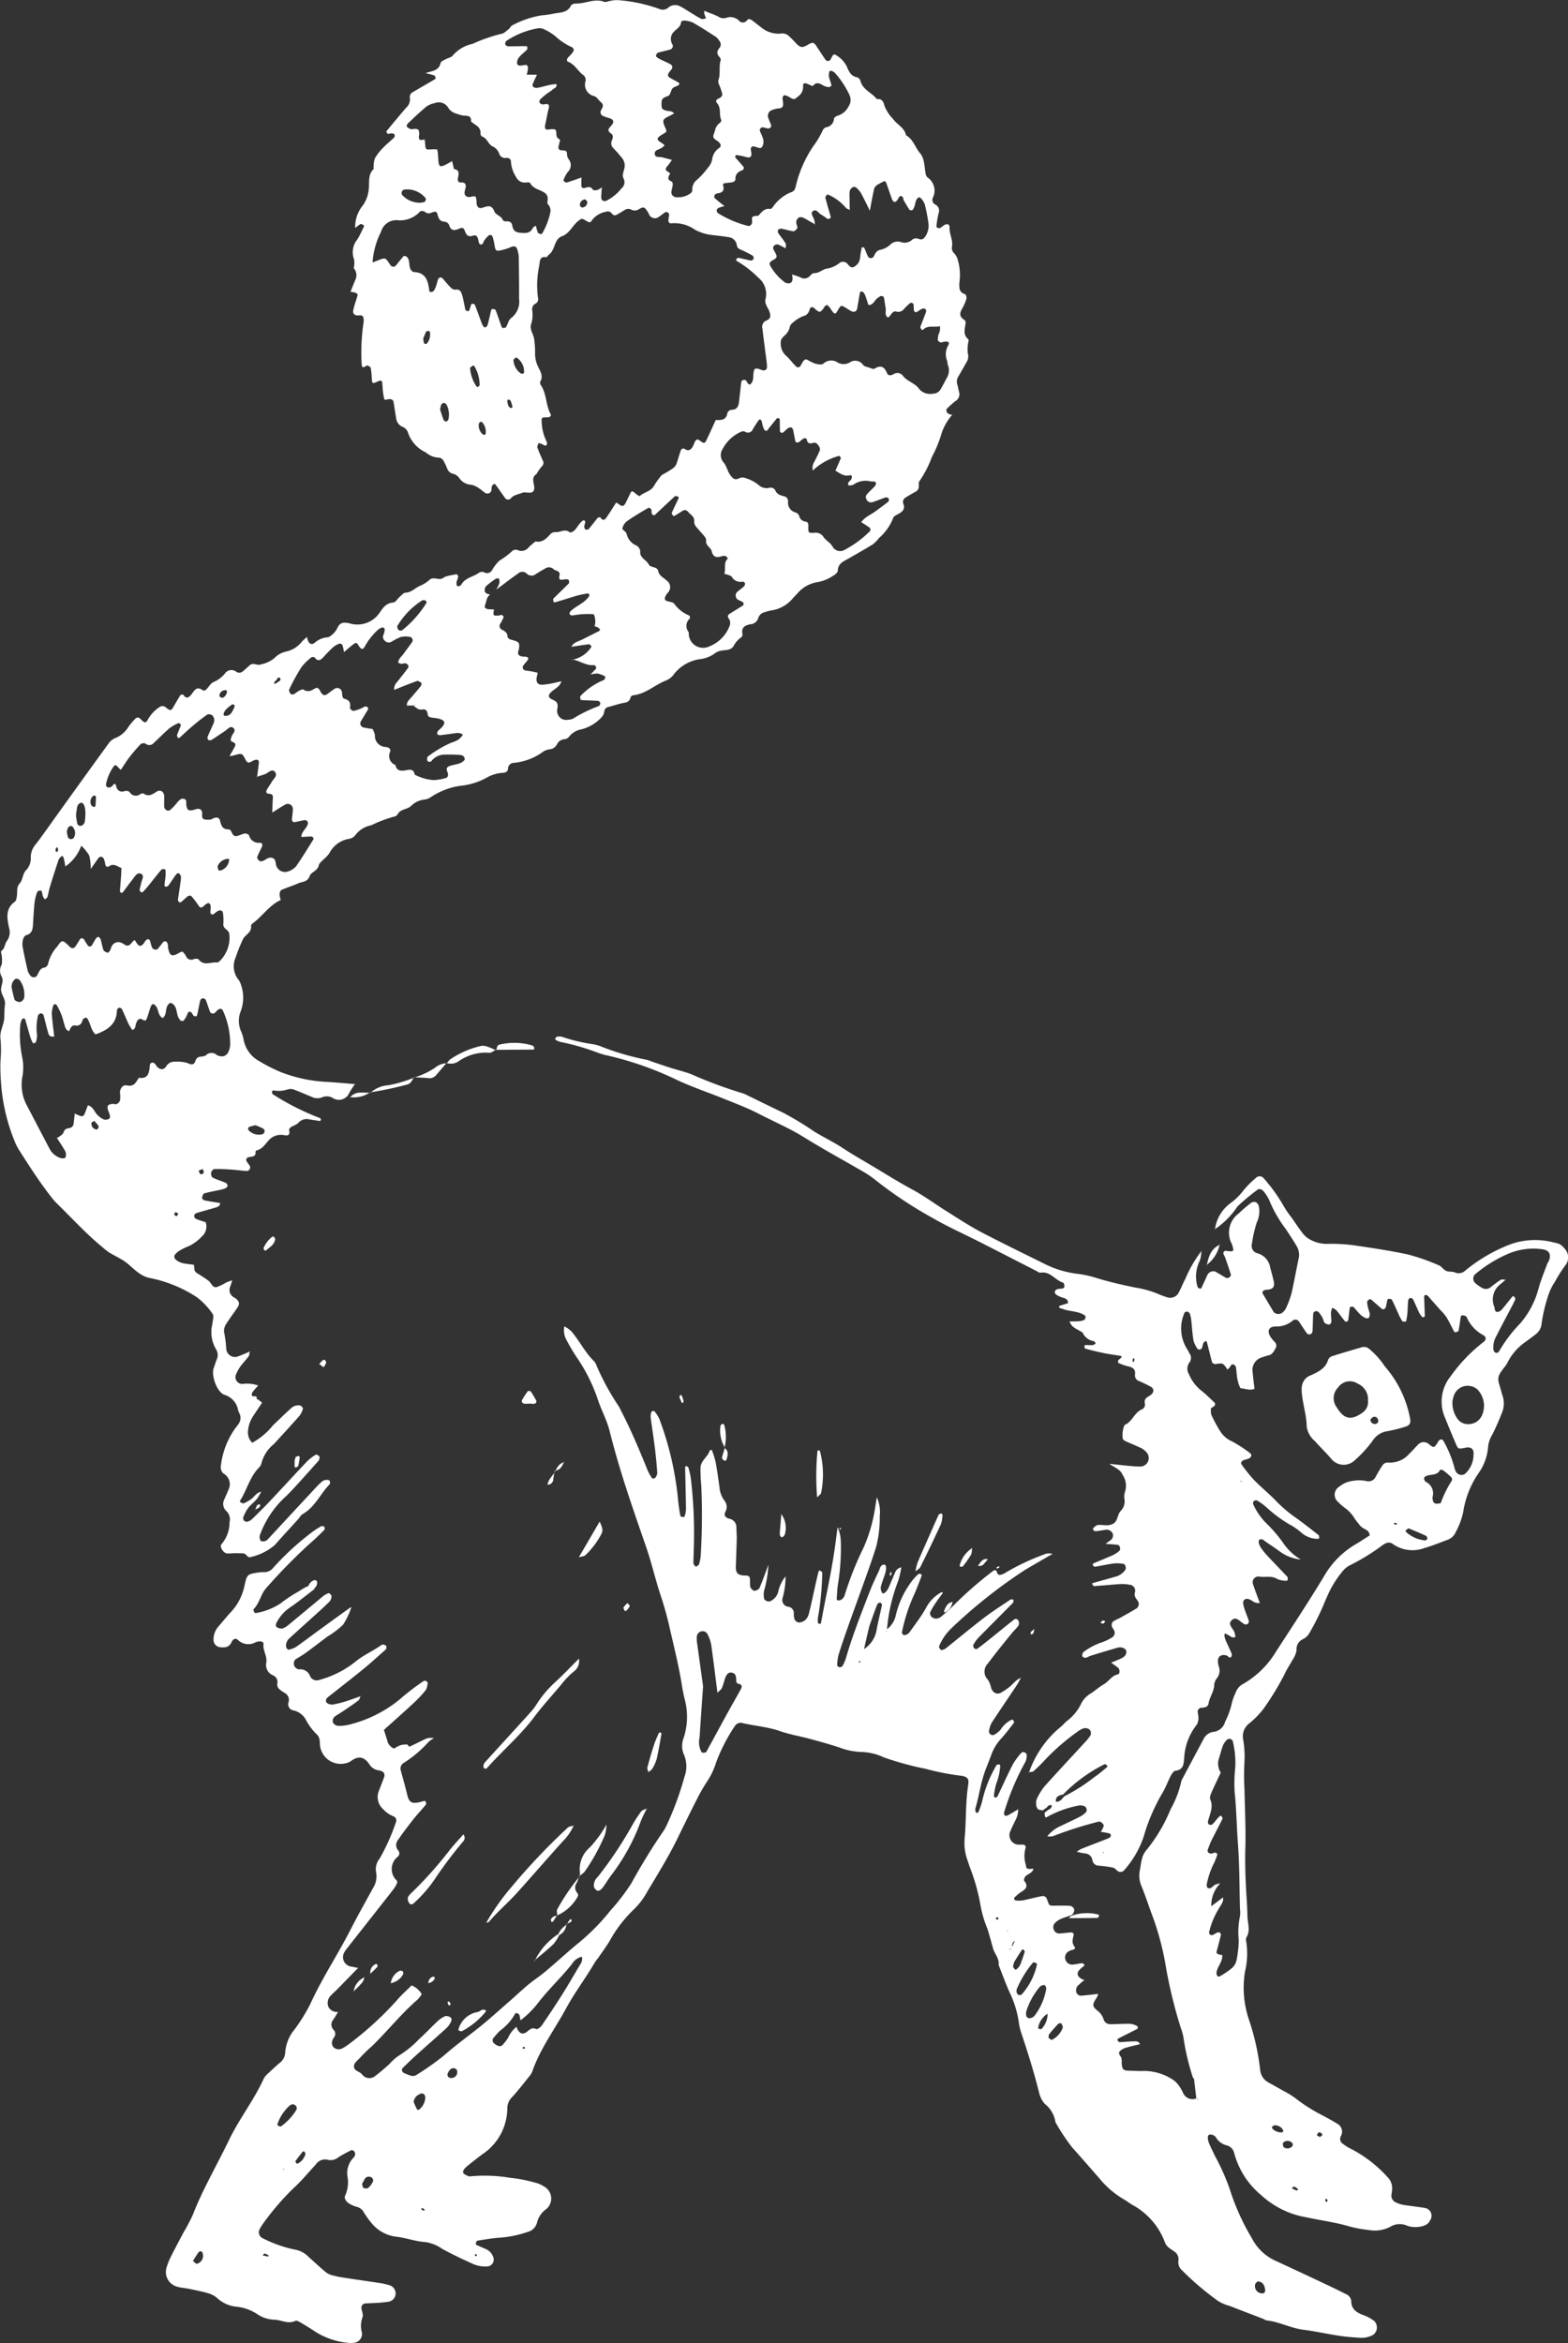 <svg xmlns="http://www.w3.org/2000/svg" xmlns:xlink="http://www.w3.org/1999/xlink" width="148.894" height="222.39" viewBox="0 0 148.894 222.39">
  <rect x="0" y="0" width="148.894" height="222.39" fill="#333333" stroke="none"/>
  <defs>
    <clipPath id="clip-path">
      <rect id="Rectangle_6333" data-name="Rectangle 6333" width="148.894" height="222.39" fill="#fff"/>
    </clipPath>
  </defs>
  <g id="Group_38701" data-name="Group 38701" clip-path="url(#clip-path)">
    <path id="Path_39349" data-name="Path 39349" d="M45.194,213.934c.037.039.1.079.1.116s-.07.076-.11.113c-.037-.04-.1-.079-.1-.119s.071-.074.11-.11m-18.262-7.976-.052-.1h.1ZM95.666,183.3l-.046-.086.086,0Zm9.056-7.467.092-.049,0,.1ZM40.1,209.568c.083.055.165.113.245.168-.04.037-.095.113-.117.1a2.387,2.387,0,0,1-.244-.156c.039-.04.076-.079.116-.116m9.53-15.142c.01-.04,0-.1.025-.117s.1-.04.125-.018c.1.073.089.147-.036.184-.031.009-.074-.031-.114-.049m68.18-53.871h.1l-.052.12ZM94.564,182.131c.015-.043.019-.1.049-.123s.129-.04.147-.018c.089.113.058.2-.076.22-.034,0-.08-.052-.12-.079m13.024-53.219c.049.022.138.043.135.065a1.985,1.985,0,0,1-.043.294c-.049-.022-.138-.04-.138-.059a1.944,1.944,0,0,1,.046-.3m24.81,15.782c-.012-.049-.024-.1-.04-.143a.964.964,0,0,1,.248.021c.028.009.037.086.056.135-.086-.006-.175-.009-.264-.013M24.955,214.074c.049-.07.067-.122.1-.137a.2.2,0,0,1,.153-.025c.119.055.232.132.346.2-.049.022-.1.067-.141.061-.15-.021-.3-.061-.459-.1m101.026-5.06c-.036-.034-.1-.062-.113-.1-.061-.15-.009-.224.135-.181.03.009.058.1.055.147s-.049.092-.077.138m-.652-6.181-.284-.157c.052-.091.082-.226.159-.266.144-.073.392.1.352.242-.022.076-.147.119-.227.181m-2.406,4.72a.954.954,0,0,1,.346.248c-.092.2-.254.043-.383.016-.079-.016-.144-.108-.217-.166.086-.036.193-.122.254-.1m-2.143-5.676c.07-.049.141-.141.223-.15a.862.862,0,0,1,.821.426.181.181,0,0,1,.03.144.17.17,0,0,1-.125.1,1.167,1.167,0,0,1-.888-.337c-.037-.034-.037-.1-.061-.178m1.029,1.62a.431.431,0,0,1,.055-.147.6.6,0,0,1,.884.1.315.315,0,0,1-.058.291.617.617,0,0,1-.777.064c-.071-.055-.074-.2-.1-.3m-93.768,1.626c.2-.27.428-.576.667-.867.092-.113.2-.083.263.058a.231.231,0,0,1,.019.156,1.406,1.406,0,0,1-.7.864.175.175,0,0,1-.15-.016c-.034-.018-.043-.079-.1-.195m15.084-8.845c.085.055.22.1.248.171a.551.551,0,0,1-.561.769.31.31,0,0,1-.287-.456c.116-.264.272-.481.6-.484M18.32,214.6c.209-.325.371-.606.564-.86a.3.3,0,0,1,.291-.019.781.781,0,0,1-.481,1.151c-.1.013-.217-.153-.374-.272m101.1,1.938c.492.04.63.34.7.692.036.165.049.355-.147.434a.5.5,0,0,1-.319-.018.681.681,0,0,1-.474-.8c.015-.122.171-.23.239-.312M34.381,207.3a5.155,5.155,0,0,1,.306-.56.485.485,0,0,1,.622-.049.34.34,0,0,1,.055.465,1.562,1.562,0,0,1-.417.524c-.094.073-.309.031-.443-.021-.065-.028-.074-.2-.123-.359m4.9-7.782a.868.868,0,0,1,.563-.741.32.32,0,0,1,.453.04.46.46,0,0,1,.083.312,1.542,1.542,0,0,1-.515,1.053c-.116.1-.223.114-.29-.018-.129-.245-.23-.505-.294-.646M96.2,186.692a1.668,1.668,0,0,1,.116-.471c.218-.389.466-.756.711-1.13a.245.245,0,0,1,.141-.07c.055.076.153.18.134.242-.131.428-.275.851-.444,1.264a1.335,1.335,0,0,1-.315.376c-.034.034-.132.056-.156.034a1.57,1.57,0,0,1-.187-.245m37.549-41.633c.53.223,1.1.456,1.648.707a.335.335,0,0,1,.14.279c0,.061-.147.171-.217.165a3.119,3.119,0,0,1-1.794-.79c-.037-.034-.064-.132-.046-.153a1.951,1.951,0,0,1,.269-.208m-34.187,48.35c.018-.107,0-.245.061-.321q.408-.515.863-.992c.055-.058.267-.077.291-.04.077.122.178.312.135.419a2.09,2.09,0,0,1-.959,1.106.19.19,0,0,1-.153.021,1.406,1.406,0,0,1-.238-.193m-71.7,6.313c.089.061.208.107.26.193a.376.376,0,0,1,.04.309,5.285,5.285,0,0,1-1.475,1.6c-.056.04-.2-.027-.294-.067a.145.145,0,0,1-.049-.138,4.166,4.166,0,0,1,1.2-1.8.936.936,0,0,1,.315-.1m70.608-13.25a6.255,6.255,0,0,1-1.461,2.85.336.336,0,0,1-.312.018.4.4,0,0,1-.162-.263.57.57,0,0,1,.043-.334A9.929,9.929,0,0,1,98.1,186.27c.034-.037.193.015.285.052.043.018.058.1.089.15M82.046,156.527c.168-.741.315-1.393.471-2.045a4.808,4.808,0,0,1,.156-.481c.205-.581.407-1.163.634-1.735a.345.345,0,0,1,.276-.15c.058,0,.177.156.165.223-.156.775-.355,1.54-.5,2.318a2.691,2.691,0,0,1-1.206,1.87m17.028,31.886c.058.009.144,0,.162.03.055.1.135.215.116.307a5.723,5.723,0,0,1-1.05,2.495.675.675,0,0,1-.569.318.333.333,0,0,1-.251-.159.9.9,0,0,1-.025-.484,6.607,6.607,0,0,1,1.32-2.376c.064-.073.2-.088.3-.131m36.15-48.051c.015-.055.012-.131.049-.162.426-.358,1.173-.043,1.473-.692a.447.447,0,0,1,.3.055,7.876,7.876,0,0,1,.768.653.326.326,0,0,1,.055.309,10.146,10.146,0,0,0-1.041,2.1c-.043.089-.3.1-.45.1a.358.358,0,0,1-.269-.172.962.962,0,0,1-.068-.493,1.206,1.206,0,0,0-.667-1.417c-.08-.043-.1-.181-.15-.276m2.7-7.418c.049-.18.083-.349.141-.508a1.391,1.391,0,0,1,2.229-.557,2.229,2.229,0,0,1,.407,2.51,1.389,1.389,0,0,1-1.221.778,1.228,1.228,0,0,1-1.152-.612,2.562,2.562,0,0,1-.4-1.611m-69.8,27.725c.208-.217.364-.321.429-.465a8.308,8.308,0,0,0,.263-.814c.159-.5.361-.692.67-.634.359.067.411.346.42.649,0,.168,0,.367.211.407.325.061.367.251.239.493-.383.707-.79,1.4-1.176,2.1-.692,1.259-1.374,2.52-2.063,3.781-.028.049-.058.12-.1.132a.822.822,0,0,1-.3.04c-.046,0-.1-.061-.126-.107a1.906,1.906,0,0,1-.165-1.335c.1-1.546.211-3.092.318-4.638a1.758,1.758,0,0,0,0-.34c-.177-1.307-.364-2.612-.542-3.919a2.83,2.83,0,0,1-.036-.68.559.559,0,0,1,.413-.5.533.533,0,0,1,.588.236,3.926,3.926,0,0,1,.352.958c.214,1.473.389,2.952.606,4.629m47.965,24.906c-.059-.009-.114-.012-.172-.025-.38-.076-.441-.147-.376-.389.134-.495.266-.988.385-1.487a.231.231,0,0,0-.327-.245c-.156.064-.3.171-.453.238a.261.261,0,0,1-.343-.244,7.61,7.61,0,0,1,.9-2.214c.171-.346.508-.634.429-1.108-.365.272-.72.536-1.115.833a3,3,0,0,1,.87-2.192l-.019.018a2.371,2.371,0,0,0-.48.132c-.15.073-.261.226-.408.306a.334.334,0,0,1-.3,0,.373.373,0,0,1-.1-.3,7.674,7.674,0,0,1,.717-2.1,5.777,5.777,0,0,0,.3-.793c.009-.031-.135-.15-.212-.157-.1-.009-.214.068-.324.083-.263.04-.459-.159-.374-.383.12-.318.242-.636.392-.943.331-.664.683-1.316,1.008-1.98.027-.055-.065-.181-.123-.261-.012-.021-.116-.012-.144.016-.122.119-.236.248-.349.379a2.876,2.876,0,0,1-.33.386.37.37,0,0,1-.319.049.305.305,0,0,1-.128-.266c.159-.707.563-1.378.22-2.156-.073-.165.043-.447.132-.652.272-.627.575-1.243.866-1.864l.031.04a1.605,1.605,0,0,1-.224-1.314c.144-.434.248-.884.41-1.31a1.834,1.834,0,0,1,.392-.554.367.367,0,0,1,.306-.064.382.382,0,0,1,.233.214,8.673,8.673,0,0,1,.23,2.559,13.91,13.91,0,0,0-.058,2.232c.174,1.653.192,3.313.318,4.966.153,2.051.135,4.118.19,6.178a2.335,2.335,0,0,1,0,.683,7.436,7.436,0,0,0-.12,2.222,7.558,7.558,0,0,1-.061,1.029c-.168,1.411-.217,1.482-1.457,2.293a2.345,2.345,0,0,1-.294.162c-.052.022-.147.034-.165.01a.532.532,0,0,1-.138-.288c.034-.637.637-1.1.545-1.782Zm26.9-64.1c-.168,0-.37-.067-.49.006a11.283,11.283,0,0,0-.97.713.723.723,0,0,1-.812.043,3.717,3.717,0,0,1-.685-.5.574.574,0,0,1,.03-.777,12.482,12.482,0,0,1,3.212-1.981,6.1,6.1,0,0,1,3.2-.4c.628.085.857.493.591,1.111-.043.1-.123.2-.159.3-.276.753-.588,1.5-.8,2.266a8.355,8.355,0,0,1-1.727,3.331,13.545,13.545,0,0,0-2.064,2.73.3.3,0,0,1-.287.086.381.381,0,0,1-.209-.236,2.044,2.044,0,0,1,.258-1.325c.434-.876.9-1.73,1.353-2.6.159-.3.321-.6.453-.916.027-.067-.064-.19-.119-.275a.169.169,0,0,0-.157.015c-.327.4-.636.811-.973,1.2a.706.706,0,0,1-.41.26c-.325.022-.267-.294-.334-.486a1.815,1.815,0,0,1,.6-2.162l.523-.45ZM55.257,185.728l.007.04-.016-.089a.92.92,0,0,1-.165.8c-.554.928-1.09,1.868-1.665,2.78-.637,1.013-1.3,2.008-1.975,2.994-.113.165-.426.389-.524.34-.5-.251-.716.205-1.044.358-.278.132-.465.073-.7-.263a1.472,1.472,0,0,1-.128-.316,2.884,2.884,0,0,0-.812,1.069,4.668,4.668,0,0,1-.523.664c-.162.184-.466.126-.753-.125a.373.373,0,0,1-.062-.594c.187-.218.371-.432.573-.631a5.05,5.05,0,0,0,1.451-1.626c.046-.113.352-.021.4.135a4.191,4.191,0,0,1,.1.5,8.672,8.672,0,0,0,1.675-1.656c1-1.3,2.2-2.413,3.221-3.7a1.461,1.461,0,0,1,.936-.683m44.255,5.385-.031-.04a2.1,2.1,0,0,1-.576,1.51c-.03.042-.183,0-.275-.019-.025-.006-.049-.1-.04-.141a2.017,2.017,0,0,1,.922-1.31m-18.079-33.3.013.1,0-.052c.076-.077.153-.15.229-.227.015.046.031.1.043.141-.092.013-.187.025-.282.04m15.011,26.378-.031-.043-.376.744a.483.483,0,0,1-.074.141c-.024.024-.082.009-.125.009.073-.037.15-.073.226-.11.043-.291.025-.609.38-.741m18.519-50.524q.629-.289.331-.569c-.423-.392-.824-.809-1.277-1.152a3.954,3.954,0,0,1-1.114-1.506.992.992,0,0,1,.049-1.126.7.7,0,0,0,.027-.809c-.089-.15-.153-.312-.251-.453a3.656,3.656,0,0,1-.248-3.45c.018-.061.184-.126.263-.107a.381.381,0,0,1,.248.2,3.235,3.235,0,0,1,.135.667c.071.631.1,1.265.208,1.886a2.573,2.573,0,0,0,.368.762.265.265,0,0,0,.425-.046c.065-.156.083-.333.15-.489.037-.083.135-.138.215-.2a.244.244,0,0,1,.113.113c.159.609.306,1.222.468,1.831a.33.33,0,0,0,.4.242c.674-.086.674-.089,1.081.532a1.428,1.428,0,0,0,.236-.229c.088-.144.153-.325.364-.242a.385.385,0,0,1,.208.245c.055.337.067.686.12,1.025a5.034,5.034,0,0,0,.171.668,2.228,2.228,0,0,0,.147.309c.432.024.857.242,1.326.055-.059-.511-.129-1.019-.169-1.531a1.247,1.247,0,0,1,.906-1.466,6.01,6.01,0,0,1,.662-.2c.309-.089.431-.355.569-.606a.476.476,0,0,0-.021-.619,3.219,3.219,0,0,1-.438-.526c-.343-.585-.138-.986.557-.971a2.36,2.36,0,0,0,1.577-.569.4.4,0,0,1,.591.119c.251.38.5.766.768,1.133a.33.33,0,0,0,.306.055.356.356,0,0,0,.2-.254c.034-.57.034-1.142.067-1.715a.338.338,0,0,1,.212-.22.369.369,0,0,1,.3.086,3,3,0,0,1,.379.563c.083.147.089.352.2.462a.7.7,0,0,0,.45.153c.059,0,.178-.162.181-.254.009-.284-.043-.572-.037-.857a2.086,2.086,0,0,1,.12-.477,1.475,1.475,0,0,1,.389.232c.3.352.557.729.848,1.081.024.027.26-.04.269-.083.067-.392.1-.787.153-1.178.009-.052.046-.138.08-.141.1-.013.229-.031.284.021.205.2.371.438.573.64.392.386.774.53.885.361.18-.281.03-.542-.043-.811a3.127,3.127,0,0,1-.126-.667c0-.08.114-.175.193-.245a.172.172,0,0,1,.162-.016c.349.3.692.6,1.035.9.132.114.334.028.389-.177s.092-.447.15-.671a.173.173,0,0,1,.132-.1c.1.016.263.034.3.1.208.407.382.826.572,1.239a6.814,6.814,0,0,0,.386.757c.043.067.2.07.309.076.034,0,.1-.076.1-.125.04-.224.077-.45.1-.677.031-.4.034-.8.07-1.2a.341.341,0,0,1,.187-.248.328.328,0,0,1,.279.132c.205.41.373.835.572,1.249a2.119,2.119,0,0,0,.282.41.173.173,0,0,0,.153.037c.049-.019.11-.086.107-.129-.015-.621-.043-1.243-.061-1.864,0-.04.067-.1.116-.12a.264.264,0,0,1,.156.04.326.326,0,0,1,.135.1c.068.092,1.1,1.258,1.167,1.326a4.6,4.6,0,0,1,.548.649c.266.441.483.909.725,1.359a.16.16,0,0,0,.141.067c.1-.033.266-.079.279-.147.088-.444.14-.894.214-1.341.009-.049.073-.122.113-.122a1.157,1.157,0,0,1,.316.058.234.234,0,0,1,.125.11,3.5,3.5,0,0,0,1.583,1.718c.306.184.294.447-.015.676a15.248,15.248,0,0,0-3.09,3.23,3.8,3.8,0,0,0-.544,3.9c.345.851.694,1.7,1.059,2.547.205.474.217.465.94.321.493-.1.783.159.719.649a2.433,2.433,0,0,1-.805,1.837.6.6,0,0,1-.873-.217,1.477,1.477,0,0,1-.119-.322,10.73,10.73,0,0,0-1.035-2.544c-.107-.245-.352-.239-.52.016-.034.049-.046.107-.077.153-.324.453-.343.456-.768.137a.725.725,0,0,0-1.053-.009c-.291.282-.542.6-.839.87a2.409,2.409,0,0,1-1.99.848.585.585,0,0,0-.579.291c-.229.33-.422.685-.621,1.031a.738.738,0,0,1-.848.441,3.337,3.337,0,0,0-1.357-.021,2.416,2.416,0,0,0-1.243.532.892.892,0,0,0-.131,1.467,5.387,5.387,0,0,0,.646.566,3.348,3.348,0,0,1,.927,1.008,7.378,7.378,0,0,0,.524.673c.254.355.885.343.9.928-.331.211-.661.425-.995.636-.245.154-.5.291-.735.454a8.225,8.225,0,0,0-2.473,2.568c-1.507,2.514-3.126,4.957-4.721,7.418a8.665,8.665,0,0,1-3.046,2.994,1.516,1.516,0,0,0-.769.885,4.788,4.788,0,0,0-.349.965,7.3,7.3,0,0,1-.643,1.772,1.277,1.277,0,0,1-1.1.952,1.215,1.215,0,0,0-.94.686q-1.056,1.97-2.1,3.94a9.638,9.638,0,0,1-1.035,2.728,15.283,15.283,0,0,1-2.382,3.98,1.976,1.976,0,0,0-.343.765c-.091.331-.125.677-.186,1.017a2.548,2.548,0,0,0,.144,1.515c.352.848.633,1.724.952,2.584a26.4,26.4,0,0,1,1.411,5.33,46.762,46.762,0,0,0,1.362,5.517,4.742,4.742,0,0,1,.273.995,22.531,22.531,0,0,0,.863,3.671,1.044,1.044,0,0,0,.178.285c.113.033.125.015.033-.056,0,0-.042.049-.067.077.07.591.138,1.182.208,1.773a.534.534,0,0,1,.144.036c.022.016.019.071.025.107-.043-.058-.089-.113-.135-.171a.974.974,0,0,1-1.292-.511,3.662,3.662,0,0,0-.435-.738,2.165,2.165,0,0,0-.624-.573,5.013,5.013,0,0,0-2.6-.771c-.514.018-1.028-.012-1.542-.028-.5-.015-.6-.15-.631-.777a1.173,1.173,0,0,0-.046-.481c-.113-.2-.309-.386-.126-.591a1.3,1.3,0,0,1,.585-.327c.432-.135.873-.224,1.329-.337-.144-.315-.392-.266-.582-.266-.453,0-.906.061-1.359.073-.068,0-.15-.113-.2-.193-.019-.024.024-.125.064-.144.606-.312,1.216-.612,1.822-.924.033-.016.052-.092.046-.135s-.034-.129-.074-.144a2.074,2.074,0,0,0-.637-.2c-.63-.012-1.258.034-1.889.034a.633.633,0,0,1-.646-.459,1.652,1.652,0,0,0-.572-.812c-.545-.447-.514-.594-.061-1.286a1.583,1.583,0,0,0,.119-.321c-.588.067-1.145.147-1.7.174-.126.007-.312-.162-.374-.293a.78.78,0,0,1,.019-.478.67.67,0,0,1,.214-.26c.165-.156.34-.3.511-.453l.022-.043c-.058,0-.126.015-.172-.009-.511-.276-.606-.561-.3-.916a4.072,4.072,0,0,1,.389-.337.793.793,0,0,0,.1-.137c-.079-.055-.162-.163-.236-.156-.284.021-.563.1-.848.125a.673.673,0,0,1-.4-1.267,1.179,1.179,0,0,1,.319-.123c.177-.043.349-.125.2-.312-.294-.383-.15-.753-.061-1.142.012-.055-.129-.208-.193-.205-.4.018-.793.086-1.191.1a.536.536,0,0,1-.521-.377.568.568,0,0,1,.132-.634,1.826,1.826,0,0,1,.566-.379c.316-.138.65-.224.974-.343a.585.585,0,0,0,.263-.585.548.548,0,0,0-.346-.3c-.511-.037-1.028-.027-1.543-.021-.45.006-.471.021-.658-.539-.089-.267-.251-.41-.481-.371-.621.114-1.227.285-1.846.411a2.883,2.883,0,0,1-.67.006.21.21,0,0,1-.132-.1c-.021-.046-.03-.141,0-.166a4.653,4.653,0,0,1,.652-.545c.46-.275.7-.557.276-1.065-.052-.064.046-.334.147-.435.242-.229.63-.294.738-.676l.012-.019c-.674.031-.677.025-.738-.385a2.742,2.742,0,0,1,0-1.66c.021-.046-.1-.226-.168-.242a3.287,3.287,0,0,0-.506,0,.9.9,0,0,1-.832-1.184c.144-.374.327-.729.5-1.09a2.2,2.2,0,0,0,.282-1.148l.03.046c-.343.2-.68.41-1.029.6-.079.042-.254.042-.287-.007a.374.374,0,0,1-.037-.324,24.112,24.112,0,0,1,2-4.742,1.407,1.407,0,0,0,.138-.659c.006-.082-.1-.211-.19-.251s-.26-.036-.306.022a6.415,6.415,0,0,0-.814,1.09c-.524,1.019-.989,2.066-1.488,3.1-.028.052-.166.058-.254.061-.022,0-.074-.1-.065-.144a6.708,6.708,0,0,1,.221-1.169,5.6,5.6,0,0,0,.379-1.669c0-.052-.043-.153-.061-.15-.1.006-.257,0-.294.065a11.911,11.911,0,0,0-1.381,3.5,7.127,7.127,0,0,1-.339.958c-.013.04-.092.07-.144.07a.131.131,0,0,1-.107-.082.692.692,0,0,1-.034-.334c.376-1.258.523-2.578,1.016-3.808.19-.478.377-.959.557-1.442a4.518,4.518,0,0,1,.925-1.436c.42-.469.8-.971,1.179-1.47.027-.04-.058-.18-.114-.257-.015-.024-.113-.012-.162.009a2.537,2.537,0,0,0-1,.916,2.123,2.123,0,0,1-.658.514.35.35,0,0,1-.312-.058.364.364,0,0,1-.141-.288,2.329,2.329,0,0,1,.248-.8c.781-1.2,1.6-2.382,2.388-3.576.156-.236.275-.493.413-.738l.028.034c-.475.125-.729.536-1.081.823a6.064,6.064,0,0,1-.845.582c-.389.217-.768.034-.943-.425a2.341,2.341,0,0,0-.3-.784,1.09,1.09,0,0,1-.012-1.555c.719-.962,1.482-1.9,2.238-2.832.214-.267.48-.493.673-.775a.544.544,0,0,0-.015-.462.274.274,0,0,0-.435-.083c-.716.57-1.426,1.151-2.143,1.724-.444.358-.891.713-1.353,1.05-.049.04-.224-.015-.279-.08a.357.357,0,0,1-.067-.309,3.36,3.36,0,0,1,.493-.689c1.084-1.105,2.183-2.2,3.267-3.3.061-.061.036-.2.052-.312-.1,0-.227-.04-.294.006-.854.578-1.727,1.133-2.544,1.757-1.231.943-2.419,1.935-3.628,2.9a.841.841,0,0,1-.313.123.18.18,0,0,1-.159-.046c-.061-.092-.159-.23-.128-.3a5.015,5.015,0,0,1,1.135-1.681A48.674,48.674,0,0,1,97.3,149.03c.888-.53,1.788-1.041,2.682-1.559l-.034.025a1.11,1.11,0,0,0-.829.058,21.546,21.546,0,0,0-3.7,1.757,1.1,1.1,0,0,1-.477.172.3.3,0,0,1-.245-.153c-.064-.307-.193-.392-.444-.184a36.174,36.174,0,0,0-3.484,3.016,18.149,18.149,0,0,1-1.384,1.273.843.843,0,0,1-.459.2.654.654,0,0,1-.456-.156.521.521,0,0,1-.147-.444,7.882,7.882,0,0,1,.606-1.013c.19-.282.4-.545.6-.818l-.086-.1a3.55,3.55,0,0,0-1.533,1.555c-.447.793-1.017,1.519-1.543,2.269a.638.638,0,0,1-.264.211.449.449,0,0,1-.321.043.317.317,0,0,1-.132-.278,16.583,16.583,0,0,1,1.167-3.582c.257-.573.471-1.164.7-1.752.015-.039-.013-.143-.037-.15-.089-.024-.233-.061-.273-.018a5.293,5.293,0,0,0-.878,1.038,8.495,8.495,0,0,0-1.249,2.807,2.278,2.278,0,0,1-.894,1.424.691.691,0,0,1,.009.156c-.009.04-.049.073-.074.11.034-.076.065-.15.1-.226a16.484,16.484,0,0,1,1.069-4.657,8.009,8.009,0,0,0,.3-1.335l.018.046a.755.755,0,0,0-.621.524c-.215.468-.4.952-.613,1.42-.177.389-.489.631-.594.5a.857.857,0,0,1-.073-.817c.089-.334.227-.652.328-.98.165-.539.128-.924-.077-.906-.38.027-.392.376-.505.615-.3.622-.594,1.246-.845,1.886-.811,2.091-1.641,4.176-2.266,6.331a4.133,4.133,0,0,1-.336.787.353.353,0,0,1-.291.123c-.083-.01-.221-.129-.218-.193a4.336,4.336,0,0,1,.138-1.011c.291-.933.613-1.855.937-2.776.6-1.681,1.212-3.353,1.809-5.033.288-.812.57-1.629.827-2.45a11.207,11.207,0,0,0,.331-2.908,3.29,3.29,0,0,0-.279-1.76c-.089.541-.153.992-.236,1.438a14.564,14.564,0,0,1-1,3.292,31.435,31.435,0,0,0-1.84,4.638.833.833,0,0,1-.337.373.519.519,0,0,1-.312.04c-.03,0-.086-.083-.083-.125.031-.457.049-.916.114-1.369a21.37,21.37,0,0,0,.275-4.127,3.482,3.482,0,0,0-.306-1.322c-.058.444-.119.887-.174,1.334-.251,1.941-.634,3.858-1.026,5.774-.135.674-.251,1.351-.386,2.024-.006.025-.107.046-.159.037s-.11-.055-.113-.092a1.735,1.735,0,0,1-.009-.493,26.193,26.193,0,0,0,.41-4.286c0-.061-.147-.135-.233-.184-.018-.009-.11.052-.119.092-.11.441-.211.888-.309,1.332-.2.9-.389,1.8-.613,2.688a1.2,1.2,0,0,1-.333.582.977.977,0,0,1-.616.238.514.514,0,0,1-.444-.459,1.592,1.592,0,0,1-.036-.343.611.611,0,0,0-.573-.7.643.643,0,0,1-.5-.787,7.217,7.217,0,0,0,.291-2.085,3.443,3.443,0,0,0-.7,1.479,1.36,1.36,0,0,1-.769.882c-.165.079-.545-.08-.566-.263a1.974,1.974,0,0,1-.018-.671,11.351,11.351,0,0,0,.428-2.532c-.312.833-.557,1.528-.845,2.2-.052.126-.257.215-.41.267s-.447-.205-.475-.413c-.027-.227-.018-.457-.024-.683-.012-.294-.165-.349-.447-.352-.658,0-.885-.212-.894-.738,0-.116.006-.23.009-.346.028-.805.058-1.607.077-2.413.006-.345-.028-.688-.031-1.034a.822.822,0,0,0-.676-.858c-.417-.134-.512-.321-.386-.627a.97.97,0,0,0-.089-1.115,2.378,2.378,0,0,1-.459-1.282c-.117-.8-.221-1.6-.371-2.385a9.228,9.228,0,0,0-.355-1.124c-.107.022-.18.019-.187.037-.174.615-.857.97-.887,1.641a15.938,15.938,0,0,0,.073,1.717,63.08,63.08,0,0,1-.058,6.723,4.256,4.256,0,0,1-.135.674c-.037.175-.312.346-.386.245-.064-.083-.162-.178-.165-.266-.006-.4.018-.806.028-1.207a44.353,44.353,0,0,0-.279-6.894,6.75,6.75,0,0,0-.233-1c-.018-.068-.143-.1-.22-.15-.031.046-.086.092-.083.137.025,1.323.062,2.646.08,3.968a2.731,2.731,0,0,1-.119.655c-.01.043-.092.1-.129.1-.1-.015-.269-.049-.279-.1a15.123,15.123,0,0,1-.223-1.524,29.762,29.762,0,0,0-1.785-7.709,3.188,3.188,0,0,0-.462-.714c-.022-.03-.111-.03-.166-.021s-.113.043-.119.077a1.465,1.465,0,0,0-.077.492c.126.971.282,1.935.4,2.906.1.8.177,1.6.232,2.4a.786.786,0,0,1-.19.456.342.342,0,0,1-.284.068,4.062,4.062,0,0,1-.426-.735c-.778-1.92-1.574-3.833-2.532-5.673a3.91,3.91,0,0,0-.239-.459,23.826,23.826,0,0,1-2.133-3.931.977.977,0,0,0-.169-.3c-.878-.845-1.405-1.957-2.186-2.872a3.165,3.165,0,0,0-.686-.478l.037-.024a1.805,1.805,0,0,0,.19,1.332,18.307,18.307,0,0,0,.961,1.628,16.092,16.092,0,0,1,2.058,4.155c.339.973.835,1.879,1.087,2.9.93,3.738,2.213,7.369,3.468,11,.508,1.469.845,2.982,1.332,4.454.324.98.618,1.978.845,2.985.425,1.9.918,3.784,1.215,5.713.065.4.147.79.236,1.182a6.417,6.417,0,0,1-.076,3.735,2.084,2.084,0,0,0,.058,1.675,2.836,2.836,0,0,1,.015,2.032,29,29,0,0,1-1.73,4.685,4.46,4.46,0,0,1-.355.594c-1.071,1.558-2.048,3.18-2.963,4.834a19.676,19.676,0,0,1-1.987,2.587,20.345,20.345,0,0,1-3.022,3.07c-1.068.873-2.079,1.813-3.135,2.7-.524.44-1.108.814-1.635,1.252-.618.514-1.2,1.068-1.809,1.6-.995.863-1.969,1.76-3,2.574-1.083.852-2.192,1.666-3.232,2.581A26.058,26.058,0,0,1,39.454,197a.7.7,0,0,1-.49,0,4.272,4.272,0,0,1-.64-.26.312.312,0,0,1-.107-.435c.453-.438.906-.878,1.375-1.3.937-.845,1.892-1.675,2.826-2.526a2.04,2.04,0,0,0,.391-.554c.08-.147.123-.352-.058-.459a.649.649,0,0,0-.474-.1,2.467,2.467,0,0,0-.707.462c-.591.548-1.136,1.145-1.736,1.681a9.788,9.788,0,0,1-2,1.629,4.962,4.962,0,0,0-.888.805c-.432.38-.858.762-1.317,1.1a.857.857,0,0,1-1.23-.125c-.224-.3-.671-.331-.763-.634-.138-.444.322-.692.564-.983a13.492,13.492,0,0,1,1.111-1.077c1.485-1.439,2.77-3.071,4.338-4.43a3.075,3.075,0,0,0,.4-.518,2.038,2.038,0,0,0-.964-.83c-.472.472-.989.928-1.43,1.449a31.177,31.177,0,0,1-4.583,4.169,4.329,4.329,0,0,1-.582.368.719.719,0,0,1-.8-.1.6.6,0,0,1-.132-.634.938.938,0,0,1,.15-.306.549.549,0,0,0-.061-.762.708.708,0,0,1,.009-.946c.163-.23.3-.481.447-.723l.031.037c-.055-.012-.107-.025-.162-.034a.87.87,0,0,1-.8-.517.991.991,0,0,1,.278-1.072c.187-.208.407-.383.6-.585.665-.676,1.323-1.356,1.984-2.035l.025.042c-.224-.042-.45-.085-.674-.134a.9.9,0,0,1-.652-1.412,1.073,1.073,0,0,1,.086-.15q.9-1.147,1.812-2.3c.922-1.175,1.849-2.345,2.765-3.524a4.467,4.467,0,0,0,.321-.551c-.012-.11,0-.18-.027-.217a1.485,1.485,0,0,1,.082-2.278.417.417,0,0,0,.025-.612.761.761,0,0,1-.016-.961c.454-.662.94-1.305,1.439-1.935.392-.5.827-.955,1.228-1.442.046-.055-.006-.2-.034-.3-.009-.028-.1-.046-.15-.037-.113.018-.22.061-.33.089-.888.211-1.1.058-1.3-.818-.166-.719-.38-1.426-.567-2.137a.624.624,0,0,1,.273-.75,11.17,11.17,0,0,0,2.36-2,3.7,3.7,0,0,1,.56-.386l-.04.034a1.826,1.826,0,0,0-.658.015c-.578.242-1.129.554-1.705.806a2.912,2.912,0,0,1-.82.211,1.049,1.049,0,0,1-1.271-.842c-.11-.315-.2-.637-.312-.968.961-.866,1.9-1.693,2.819-2.547a11.2,11.2,0,0,0,1.167-1.249,1.518,1.518,0,0,0,.162-.643.185.185,0,0,0-.058-.153c-.086-.043-.227-.107-.279-.07a21.5,21.5,0,0,0-2.311,1.766,12.148,12.148,0,0,1-4.706,2.37,3.759,3.759,0,0,1-1.184.138.694.694,0,0,1-.414-.255.506.506,0,0,1,.129-.618c.278-.2.575-.367.857-.557.472-.322.946-.637,1.4-.983.116-.092.141-.3.208-.45l.028.04c-.484.165-.962.346-1.448.5a9.613,9.613,0,0,1-1.158.291c-.336.064-.7-.114-.716-.3-.018-.279.193-.392.371-.533,1.074-.851,2.161-1.69,3.223-2.559.707-.579,1.378-1.2,2.061-1.8.137-.119.116-.4-.031-.437-.1-.028-.248-.083-.309-.04-.836.6-1.788.992-2.581,1.665a9.427,9.427,0,0,1-3.355,1.675.692.692,0,0,1-.882-.352.99.99,0,0,0-1.072-.646c-.1,0-.2-.089-.3-.15a.573.573,0,0,1-.046-.772c.331-.226.686-.413,1.008-.649.695-.505,1.371-1.031,2.06-1.546a8.042,8.042,0,0,0,1.491-1.136,7.218,7.218,0,0,0,.784-1.665l.033.037c-.058.009-.128,0-.168.03q-1.535,1.1-3.058,2.211c-.695.508-1.381,1.031-2.088,1.524a2.516,2.516,0,0,1-.634.242c-.135.046-.288-.162-.3-.337a.934.934,0,0,1,.346-.756c.8-.741,1.619-1.466,2.428-2.2.468-.423.936-.845,1.38-1.292a.815.815,0,0,0,.172-.471c.012-.08-.092-.184-.162-.261a.177.177,0,0,0-.16-.03,1.919,1.919,0,0,0-.444.245c-1.108.912-2.207,1.837-3.315,2.749a1.732,1.732,0,0,1-.585.346.721.721,0,0,1-.484-.1c-.186-.1-.156-.3-.073-.45a3.871,3.871,0,0,1,1.225-1.409c.805-.548,1.564-1.163,2.335-1.754.037-.027.068-.134.046-.159-.07-.073-.159-.174-.248-.178a1.105,1.105,0,0,0-.5.086,6.727,6.727,0,0,0-.74.435,13.184,13.184,0,0,0-1.727,1.139,6.044,6.044,0,0,1-2.37.927.157.157,0,0,1-.134-.07c-.04-.1-.108-.26-.071-.3.591-.579.677-1.451,1.246-2.051a52.6,52.6,0,0,1,4.106-4.182c.48-.407.93-.854,1.377-1.3a.3.3,0,0,0-.018-.291.312.312,0,0,0-.291-.046,7.893,7.893,0,0,0-1,.664,26.015,26.015,0,0,0-3.545,3.27,1.081,1.081,0,0,1-.9.423,2.652,2.652,0,0,0-.518.033c-1.05.159-1.068.169-1.313,1.228a5.149,5.149,0,0,1-1.213,2.437c-.434.459-.829.955-1.242,1.433a1.862,1.862,0,0,0-.49,1.255.706.706,0,0,0,.584.732c.481.061.916.036,1.145-.512.095-.22.365-.382.561-.2a1.417,1.417,0,0,0,1.736.23,1.315,1.315,0,0,1,.336-.061c.193-.028.411.082.389.229-.095.64.392,1.176.251,1.84a1.063,1.063,0,0,0,.622,1.139.683.683,0,0,1,.425.827.626.626,0,0,0,.166.462,2.993,2.993,0,0,0,.56.4.748.748,0,0,1,.349.882.584.584,0,0,0,.487.771,1.794,1.794,0,0,1,1.184.928,5.26,5.26,0,0,0,1.035,1.365.869.869,0,0,1,.23.447c.049.224.027.459.067.686a1.973,1.973,0,0,0,2.425,1.586,1.32,1.32,0,0,0,.474-.19c.766-.579,1.332-.419,1.831.38a1.267,1.267,0,0,0,.876.493c.477.091.584.336.444.707-.166.428-.325.857-.493,1.283a1.533,1.533,0,0,0,.447,1.705,2.515,2.515,0,0,0,.979.67.423.423,0,0,1,.2.579,19.618,19.618,0,0,1-1.377,3.141c-.061.1-.107.205-.175.3a1.589,1.589,0,0,0-.315,1.3,2.08,2.08,0,0,1-.3,1.485c-.716,1.31-1.454,2.608-2.131,3.94-1.228,2.4-2.734,4.654-3.851,7.121a17.586,17.586,0,0,1-1.454,2.339,3.853,3.853,0,0,0-.9,2.195,1.333,1.333,0,0,1-.563,1.026c-.349.3-.689.612-1.019.931a1.807,1.807,0,0,0-.447.514c-.931,2.048-2.336,3.827-3.31,5.85-1.142,2.376-2.489,4.654-3.447,7.122a16.888,16.888,0,0,1-.885,1.668c-.4.762-.808,1.525-1.194,2.293a6.625,6.625,0,0,0-.386.961,1.444,1.444,0,0,0,1.038,1.883c.328.1.68.107,1.017.178.618.128,1.243.245,1.846.422a2.236,2.236,0,0,1,.9.475,3.121,3.121,0,0,0,1.855.814,4.425,4.425,0,0,1,1.932.695,3.039,3.039,0,0,0,1.623.536c.67.015,1.313.453,2.011.107.107-.052.328.067.471.15.493.291.986.588,1.461.909a7.036,7.036,0,0,0,3.248,1.044,2.1,2.1,0,0,0,.343-.015.854.854,0,0,0,.8-.943,2.34,2.34,0,0,1,.052-1.5c.089-.227-.073-.551-.107-.833a.4.4,0,0,1,.389-.462c.4-.031.805-.034,1.206-.061.343-.025.686-.055,1.025-.114a.8.8,0,0,0,.089-1.537,6.142,6.142,0,0,0-.836-.205c-1.19-.183-2.387-.349-3.578-.535a8.676,8.676,0,0,1-1.179-.254,1.653,1.653,0,0,1-.585-.331c-.523-.447-1.029-.912-1.54-1.372a2.362,2.362,0,0,0-1.356-.71,12.217,12.217,0,0,1-3.037-1.084.624.624,0,0,1-.242-.888,4.442,4.442,0,0,1,.371-.578,24.847,24.847,0,0,1,2.81-3.258c.765-.688,1.421-1.5,2.128-2.259a1.07,1.07,0,0,1,1.206-.435,1.164,1.164,0,0,0,.964-.266c.389-.242.793-.459,1.2-.661.064-.031.223.046.284.116a.429.429,0,0,1,.08.312.565.565,0,0,1-.162.291,2.106,2.106,0,0,0-.57,1.742,3,3,0,0,1-.205,1.831c-.144.251.07.572.315.738a2.668,2.668,0,0,0,.772.346,1.045,1.045,0,0,1,.664.5,7.83,7.83,0,0,0,.695.982,3.577,3.577,0,0,0,2.339,1.35c.971.1,1.883.463,2.86.518a3.784,3.784,0,0,1,1.576.649c.907.493,1.84.94,2.783,1.365a2.952,2.952,0,0,0,1.51.294.648.648,0,0,0,.544-.875,1.3,1.3,0,0,0-.664-.757c-.312-.134-.624-.266-.934-.41a.169.169,0,0,1-.073-.141c.043-.1.1-.254.174-.263.732-.116,1.47-.248,2.211-.291a10.261,10.261,0,0,0,2.522-.529,1.234,1.234,0,0,0,.928-.934,2.2,2.2,0,0,1,.86-1.237A1.305,1.305,0,0,0,51.6,207.5a2.445,2.445,0,0,0-.787-.333,13.588,13.588,0,0,0-2.369-.457,14.439,14.439,0,0,0-3.778-.14c-.184.039-.429-.132-.622-.242a.314.314,0,0,1-.052-.294,1.32,1.32,0,0,1,.322-.392q.733-.6,1.491-1.167a5.282,5.282,0,0,0,2.369-4.365,1.491,1.491,0,0,1,.459-1.066c.582-.63,1.106-1.316,1.644-1.987a1.487,1.487,0,0,0,.267-.44c.759-2.183,2.149-4.023,3.233-6.029.8-1.475,1.812-2.795,2.654-4.234.144-.248.337-.462.5-.7.325-.471.661-.933.958-1.423a12.452,12.452,0,0,1,2.3-3,6.75,6.75,0,0,0,1.249-1.638c.97-1.629,1.977-3.243,2.816-4.939.634-1.285,1.258-2.58,1.914-3.86a16.353,16.353,0,0,1,.936-1.641,6.926,6.926,0,0,0,.891-1.855,16.557,16.557,0,0,1,1.81-3.506.685.685,0,0,1,.575-.275c1.228.3,2.5.376,3.705.8.918.321,1.895.477,2.838.734s1.886.515,2.81.824a6.491,6.491,0,0,0,2.018.416,5.219,5.219,0,0,1,2.158.505,28.843,28.843,0,0,0,3.986,1.093,23.627,23.627,0,0,0,3.377.659c.738.107.735.41.655.94-.251,1.653-.171,3.324-.324,4.984a4.814,4.814,0,0,0,.245,2.036c.07.217.159.431.217.652a18.371,18.371,0,0,1,1.029,3.621,10.74,10.74,0,0,0,.676,2.309c.181.6.352,1.2.518,1.809.147.548.621.986.541,1.61.337.855.653,1.721,1.02,2.56a9.713,9.713,0,0,1,.882,2.786A5.516,5.516,0,0,0,97,193.026c.625,1.853,1.2,3.72,1.675,5.615a2.321,2.321,0,0,0,.548,1.06,2.706,2.706,0,0,1,1,1.729,18.748,18.748,0,0,0,1.616,2.431c.848.934,1.672,1.9,2.508,2.844a8.617,8.617,0,0,0,2.329,2.024c.3.165.57.389.867.557a6.709,6.709,0,0,1,3.086,3.573c.156.416.526.588.845.823a.872.872,0,0,1,.428.879,1.023,1.023,0,0,0,.334.925,27.465,27.465,0,0,0,3.411,2.9,3.855,3.855,0,0,0,1.1.477c1.068.417,2.143.824,3.211,1.237a1.4,1.4,0,0,0,.312.144c1.207.129,2.284.732,3.494.885,1.644.211,3.257.652,4.926.729a5.057,5.057,0,0,0,.86.03,2.6,2.6,0,0,0,.811-.254.867.867,0,0,0,.126-1.341,3.941,3.941,0,0,0-.9-.505c-.683-.251-1.274-.527-1.277-1.408a.811.811,0,0,0-.524-.643c-.563-.288-1.129-.563-1.7-.833-1.662-.781-3.325-1.567-4.993-2.333a4.681,4.681,0,0,1-2.2-2.094,21.964,21.964,0,0,1-2.122-4.7,21.306,21.306,0,0,0-1.4-3.141c-.168-.368-.355-.723-.517-1.093-.218-.5-.212-.891,0-.934a.659.659,0,0,1,.688.392,1.676,1.676,0,0,0,.986.64.974.974,0,0,1,.671.731,7.784,7.784,0,0,0,2.581,4,8.4,8.4,0,0,0,4.283,2.088c1.4.306,2.819.48,4.2.9a12.116,12.116,0,0,0,1.7.3,3.184,3.184,0,0,0,2.018-.282,1.717,1.717,0,0,1,1.637-.122,2.428,2.428,0,0,0,1.531.015.929.929,0,0,0,.643-.518.749.749,0,0,0-.5-1.184c-.677-.114-1.359-.184-2.036-.291a2.775,2.775,0,0,1-.649-.208.71.71,0,0,1-.471-.809,3.083,3.083,0,0,0,.058-.682,1.5,1.5,0,0,0-.3-.781,12.211,12.211,0,0,0-3.634-2.85,4.059,4.059,0,0,1-.72-.45.542.542,0,0,1-.214-.744.847.847,0,0,0-.358-1.185c-.432-.285-.9-.514-1.347-.765a15.746,15.746,0,0,1-2.618-1.654,7.909,7.909,0,0,0-1.172-.716c-.451-.257-.9-.511-1.354-.759a1.5,1.5,0,0,1-.817-1.234,22.971,22.971,0,0,0-1.05-4.706,9.49,9.49,0,0,1-.389-4.592,7.331,7.331,0,0,0,.11-2.911.487.487,0,0,1,.022-.337c.419-.658.107-1.35.1-2.024s-.056-1.377-.1-2.063c-.083-1.43-.141-2.857-.1-4.3.055-1.892-.04-3.79-.08-5.685a21.883,21.883,0,0,1,0-2.574,9.589,9.589,0,0,0-.141-2.232,1.544,1.544,0,0,1,.527-1.387,8.09,8.09,0,0,0,1.445-1.47,27.473,27.473,0,0,0,1.965-3.227c.2-.474.512-.9.75-1.356a2.379,2.379,0,0,0,.4-.94,1.041,1.041,0,0,1,.662-1.08,1.479,1.479,0,0,0,.588-.607c.345-.593.661-1.206.958-1.827.367-.781.664-1.6,1.062-2.358a10.13,10.13,0,0,1,1.053-1.57,2.193,2.193,0,0,1,.79-.649,19.993,19.993,0,0,0,3.074-1.9c.318-.218.631-.334.949-.1a3.226,3.226,0,0,0,2.967.4c.771-.221,1.515-.53,2.271-.806a1.312,1.312,0,0,0,.729-.7,6.957,6.957,0,0,0,.722-1.932,8.858,8.858,0,0,1,1.442-3.661,4.957,4.957,0,0,0,.925-2.563,2.733,2.733,0,0,1,.4-1.123c.331-.668.631-1.353.906-2.045a2.345,2.345,0,0,0,.046-1.69c-.058-.162-.1-.331-.144-.5-.284-1.017-.487-1.151.374-2.2a3.591,3.591,0,0,0,.358-.588,5.2,5.2,0,0,1,1.61-1.77c.322-.242.655-.468.965-.725a1.4,1.4,0,0,0,.563-1.032,14.839,14.839,0,0,1,.585-2.511,4.9,4.9,0,0,1,.652-1.393,13.874,13.874,0,0,1,1.01-1.6,1.192,1.192,0,0,0-.052-1.576,1.64,1.64,0,0,0-.49-.444,1.819,1.819,0,0,0-.5-.144,7.043,7.043,0,0,0-4.047.116,15.256,15.256,0,0,0-4.445,2.572.9.9,0,0,1-.959.138c-.254-.1-.578-.034-.826-.144s-.417-.417-.668-.518a19.6,19.6,0,0,0-2.92-1.028c-1.739-.377-3.509-.64-5.272-.894a15.7,15.7,0,0,0-2.407-.12,3.346,3.346,0,0,1-1.8-.5,2.316,2.316,0,0,1-.609-.585c-.346-.453-.658-.93-.986-1.4a8.92,8.92,0,0,1-.777-1.136,15.533,15.533,0,0,0-1.914-2.645.477.477,0,0,0-.624-.064,9.069,9.069,0,0,0-1.222,1.2,6.087,6.087,0,0,1-1.2,1.213,3.64,3.64,0,0,0-1.549,2.574l-.04-.027a7.815,7.815,0,0,0,2.171-2.174,19.7,19.7,0,0,1,1.959-1.632c.064-.064.367,0,.447.1a3.5,3.5,0,0,1,.649,1,12.293,12.293,0,0,0,1.546,2.676c.346.527.7,1.05,1.02,1.6a1.59,1.59,0,0,1,.205,1.158c-.245,1.12-.435,2.253-.695,3.37a8.689,8.689,0,0,1-.548,1.439,1.309,1.309,0,0,1-.337.38.631.631,0,0,1-.784-.061c-.361-.582-.7-1.173-1.053-1.761-.086-.144.015-.294.236-.355a.807.807,0,0,1,.171-.018c.527-.034.75-.251.64-.781-.1-.45-.226-.891-.343-1.332a1.667,1.667,0,0,0-1.185-1.341.727.727,0,0,1-.544-.933,11.6,11.6,0,0,1,.459-2.006,2.447,2.447,0,0,0,.2-1.512.7.7,0,0,0-.273-.4.537.537,0,0,0-.462.052,12.454,12.454,0,0,0-1.176,1.007,2.268,2.268,0,0,0-.646,2.927.846.846,0,0,1,.049.162c.157.53.111.566-.581.468a.226.226,0,0,0-.264.313c.043.107.108.2.144.312.19.536.38,1.072.548,1.617.022.073-.067.22-.143.272a.352.352,0,0,1-.313.046c-.352-.187-.686-.413-1.038-.6a.639.639,0,0,0-.725.3c-.187.413-.374.829-.567,1.24-.021.043-.1.1-.137.085-.086-.03-.218-.082-.233-.147a3.361,3.361,0,0,1,.2-2.5,2.994,2.994,0,0,0,.15-1l.028.052a11.869,11.869,0,0,0-1.546,2.664c-.218.4-.38.838-.6,1.243a.908.908,0,0,1-1.152.5,6.854,6.854,0,0,1-.808-.3,9.48,9.48,0,0,0-2.149-.607c-1.237-.251-2.474-.532-3.68-.9a9.955,9.955,0,0,0-1.843-.41,9.483,9.483,0,0,1-3.276-1.016c-1.9-.937-3.808-1.868-5.691-2.845-1.231-.636-2.367-1.386-3.53-2.118-1.072-.671-2.091-1.43-3.2-2.027-1.265-.679-2.474-1.439-3.7-2.173-.985-.588-1.984-1.152-2.945-1.785-.86-.567-1.806-1.008-2.682-1.553a30.437,30.437,0,0,0-2.939-1.778c-1.142-.545-2.274-1.105-3.413-1.657a2.527,2.527,0,0,0-.475-.2,42.059,42.059,0,0,1-4.828-1.794c-.643-.244-1.316-.4-1.975-.609-.6-.193-1.2-.4-1.8-.6a2.458,2.458,0,0,0-.486-.168,24.114,24.114,0,0,1-4.446-1.311,4.678,4.678,0,0,0-.664-.168,15.6,15.6,0,0,1-2.847-.677,1.128,1.128,0,0,0-.508-.036c-.077.006-.151.11-.2.183-.015.022.028.12.065.138a1.77,1.77,0,0,0,.471.19A21.937,21.937,0,0,1,56.715,99.9a6.651,6.651,0,0,0,.823.251,31.322,31.322,0,0,1,6.812,2.385c1.457.676,2.991,1.184,4.482,1.791,1.066.431,2.146.838,3.166,1.362,1.475.762,3,1.414,4.424,2.3,1.754,1.093,3.579,2.076,5.367,3.12a9.552,9.552,0,0,1,1.291.854,39.6,39.6,0,0,0,5.453,3.628c1.436.836,2.964,1.512,4.445,2.265.925.469,1.843.943,2.765,1.412.866.444,1.736.891,2.605,1.331.153.077.325.221.466.2.924-.159,1.38.723,2.13.943.068.022.123.2.132.3.015.221-.156.261-.331.279a1.318,1.318,0,0,0-.339.04c-.1.043-.218.125-.242.214a.337.337,0,0,0,.11.291,2.139,2.139,0,0,0,.45.236c.291.128.707.107.689.594-.264.079-.527.162-.815.251-.1.235.147.226.276.278.692.276,1.491.19,2.134.631a.18.18,0,0,1,.079.144c-.024.1-.055.242-.128.278a1.4,1.4,0,0,1-.493.126c-.282.021-.566.015-.9.021.211.659.848.75,1.264,1.087l-.03-.046a1.337,1.337,0,0,0,1.031.821c.089.021.153.141.23.217-.095.058-.184.156-.279.165-.226.022-.459-.006-.685,0-.049,0-.138.059-.135.077.015.1.037.248.089.263.606.159,1.215.313,1.83.435.506.1,1.017.165,1.525.251.046.006.08.067.123.1a1.5,1.5,0,0,1-.212.2c-.186.12-.211.325-.052.4a5.087,5.087,0,0,0,.971.319c.382.1.6.306.542.731a.575.575,0,0,0,.419.652c.364.166.729.331,1.078.527s.324.573-.061.821c-.3.192-.6.321-.5.771a.489.489,0,0,1-.3.563c-.71.306-.9,1.188-1.631,1.476a2.456,2.456,0,0,0-.169,1.307.648.648,0,0,0,.251.224c.469.214.952.4,1.418.624a1.621,1.621,0,0,1,.548.395.808.808,0,0,1-.539,1.393c-.343,0-.686-.027-1.029-.058-.566-.052-1.129-.116-1.919-.2.557.4,1.034.517,1.255,1.044a1.873,1.873,0,0,1,.226,1.623,1.469,1.469,0,0,0-.052.673,1.286,1.286,0,0,1-.33,1.111c-.374.359-.257,1.014-.808,1.271-.454.211-.91.046-1.36.083a.577.577,0,0,0-.3.144,1.454,1.454,0,0,0-.217.26c.082.067.171.2.248.19.34-.028.676-.1,1.016-.141a.623.623,0,0,1,.661.431.579.579,0,0,1-.263.588c-.144.1-.278.2-.416.3l-.049.016c.4.03.8.046,1.191.1.2.027.3.447.141.569a2.714,2.714,0,0,1-.558.383c-.624.281-1.264.532-1.895.805-.043.015-.092.119-.079.138.058.073.147.193.205.183.624-.1,1.24-.238,1.864-.321a3.279,3.279,0,0,1,.848.046c.2.024.291.4.181.572a1.625,1.625,0,0,1-.98.656c-.713.214-1.433.4-2.158.609.037.367.3.263.474.251.744-.046,1.485-.129,2.229-.172a3.827,3.827,0,0,1,.854.065.568.568,0,0,1,.493.741c-.085.349.083.517.245.75a.516.516,0,0,1-.089.756c-.538.327-1.089.634-1.637.94a3.627,3.627,0,0,0-.607.318.527.527,0,0,0-.1.435c.034.156.187.284.239.444a.511.511,0,0,1-.2.606,4.659,4.659,0,0,1-.921.453,6.14,6.14,0,0,0-1.819.952c-.073.058-.092.2-.113.309-.028.132.232.279.385.218s.313-.147.475-.2c.82-.251,1.644-.5,2.471-.738a.943.943,0,0,1,.5-.009.58.58,0,0,1,.355.3.6.6,0,0,1-.119.459,1.15,1.15,0,0,1-.42.285c-.257.125-.526.223-.9.376.279.2.493.337.68.505.162.147.153.573-.019.6-.606.114-.878.68-1.365.953-.444.251-.821.615-1.258.884a2.309,2.309,0,0,0-.907,1,4.476,4.476,0,0,1-1.31,1.58c-.223.178-.4.413-.627.588a9.725,9.725,0,0,0-3,4.335l-.036-.043c.162-.03.367-.009.474-.1a15.14,15.14,0,0,0,1.1-1.084,20.69,20.69,0,0,1,3.111-2.688,1.79,1.79,0,0,1,.6-.309.741.741,0,0,1,.474.1.5.5,0,0,1,.1.622,5.933,5.933,0,0,1-.425.532c-1.314,1.43-2.642,2.845-3.937,4.29a5.882,5.882,0,0,0-.708,1.163.939.939,0,0,0-.064.5.752.752,0,0,0,.156.465c.1.1.309.092.469.132.131-.1.263-.193.4-.288a.4.4,0,0,1,.471-.2c.126-.107.254-.211.38-.315-.065-.518.29-.631.682-.71a14.6,14.6,0,0,1,3.944-2.875c.042-.028.177.079.257.141a.181.181,0,0,1-.037.147c-.392.318-.775.655-1.191.936a17.234,17.234,0,0,1-2.85,1.819c-.233.239-.41.566-.824.517l-.389.307a.388.388,0,0,1-.272.437c-.132.1-.26.2-.392.294,0,.42.064.524.254.4a9.973,9.973,0,0,1,3.037-1.083,1.1,1.1,0,0,1,.5.076.408.408,0,0,1,.132.579,2.949,2.949,0,0,1-.542.4c-.609.312-1.234.594-1.849.894a3.267,3.267,0,0,0-1.277.979,1.569,1.569,0,0,0,.53-.006,36.359,36.359,0,0,1,4.228-1.353.426.426,0,0,1,.327.006c.123.089.294.257.273.361a2.287,2.287,0,0,1-.3.6l-.031-.043c.227.039.45.076.677.122.153.031.346.052.33.26a.382.382,0,0,1-.22.239c-.851.34-1.708.661-2.559,1a3.176,3.176,0,0,0-.438.26l-.046.01a4.664,4.664,0,0,0,.667.153c.45.03.763.2.845.679a.6.6,0,0,0,.606.5,11.131,11.131,0,0,1,1.357.19c.2.049.346.3.551.386a.492.492,0,0,0,.444-.083,9.239,9.239,0,0,0,1.9-3.22,17.928,17.928,0,0,1,1.831-4.244c.287-.49.477-1.034.74-1.54.105-.193.273-.471.438-.493.8-.1.8-.658.848-1.255a5.493,5.493,0,0,1,1.2-3.126,1.425,1.425,0,0,0,.156-.642,3.273,3.273,0,0,0-.07-.509.38.38,0,0,1,.383-.453c.3-.021.588-.067.646-.419.1-.622.542-1.133.536-1.8a1.166,1.166,0,0,1,.272-.6,1.173,1.173,0,0,0,.147-1.139,1.761,1.761,0,0,1-.067-.509c-.01-.428.4-.655.854-.474.138.055.236.306.413.1a.38.38,0,0,0,.018-.328c-.15-.37-.324-.728-.489-1.089-.218-.472-.227-.821-.077-.775a4.4,4.4,0,0,1,.582.331.614.614,0,0,0,.306.015c.021,0,.046-.092.046-.141s-.043-.11-.046-.165c-.022-.475-.83-.9-.242-1.363.419-.333.781.267,1.179.435a.286.286,0,0,0,.379-.352c-.144-.435-.33-.854-.462-1.292-.058-.2-.107-.505-.006-.627.217-.258.523-.12.774.033a1,1,0,0,0,.8.211l-.046.028c-.215-.588-.441-1.173-.64-1.77a.549.549,0,0,1,.63-.753c.552.083,1.133-.113,1.669.23a2.239,2.239,0,0,0,.833.165c.046.009.144-.04.144-.067.009-.1.03-.248-.028-.309-.621-.668-1.261-1.317-1.883-1.984a6.242,6.242,0,0,1-.633-.79c-.239-.355-.264-.723-.1-.772.267-.085.408.111.585.23.426.291.857.57,1.268.876a4.066,4.066,0,0,0,2.051.8l.034.024a5.271,5.271,0,0,1-1.745-1.638,13.062,13.062,0,0,0-1.446-1.705,6.031,6.031,0,0,1-1.383-1.953.329.329,0,0,1,.079-.291.351.351,0,0,1,.31-.037,5.859,5.859,0,0,1,.832.6,12.643,12.643,0,0,0,2.508,1.819,7.126,7.126,0,0,1,.958.713,2.311,2.311,0,0,0,1.436.5c.052,0,.156-.037.153-.052-.006-.1,0-.254-.061-.3-.766-.6-1.528-1.212-2.327-1.766a13.228,13.228,0,0,1-1.813-1.583c-.646-.652-1.359-1.237-2-1.895a13.588,13.588,0,0,1-1.169-1.464c-.107-.147.009-.327.183-.4.157-.067.334-.089.49-.159.27-.119.331-.38.126-.52a12.667,12.667,0,0,0-1.727-1.121,2.418,2.418,0,0,1-1.041-.86,12.9,12.9,0,0,1-.906-1.657,1.775,1.775,0,0,1-.021-.667Z" fill="#fff"/>
    <path id="Path_39350" data-name="Path 39350" d="M5.464,80.436a.632.632,0,0,1,.046.306c-.055.156-.184.153-.233,0-.027-.086.034-.205.067-.3a.213.213,0,0,1,.12,0m11.324,35.005c-.085-.049-.22-.083-.245-.153s.08-.166.126-.254c.092.052.181.1.269.153-.049.082-.1.168-.15.254m2.07-4.338c.132-.052.26-.1.389-.15a.771.771,0,0,1,.1.284.214.214,0,0,1-.337.172c-.067-.052-.086-.165-.15-.306M55.587,18.927c.061.083.168.156.177.245a.492.492,0,0,1-.517.52.311.311,0,0,1-.187-.229.527.527,0,0,1,.527-.536M8.7,106.544c.089-.049.236-.159.257-.141a2.408,2.408,0,0,1,.41.5c.034.056-.061.2-.119.282-.018.028-.113.028-.162.009a.537.537,0,0,1-.386-.655M45.484,40.161c.046-.039.083-.094.135-.11s.131-.015.156.016a1.341,1.341,0,0,1,.343,1.093.158.158,0,0,1-.267.067,1.072,1.072,0,0,1-.367-1.066M21.123,66.246c-.091-.046-.248-.074-.266-.144-.089-.3.254-.64.585-.588a.16.16,0,0,1,.116.1.717.717,0,0,1-.435.628M48.163,38.07c.03-.067.049-.116.07-.162.086.037.214.052.248.117a4.415,4.415,0,0,1,.153.468c.052.144.015.248-.119.227a.361.361,0,0,1-.233-.193,2.373,2.373,0,0,1-.119-.457M22.2,66.876c.034.052.1.11.089.138a2.471,2.471,0,0,1-.269.576.674.674,0,0,1-.68.352c-.2-.043-.119-.368.2-.68a3.574,3.574,0,0,1,.511-.4c.034-.025.1.006.153.012M6.346,78.945a1.691,1.691,0,0,1,.131-.414.474.474,0,0,1,.251-.134.183.183,0,0,1,.147.058A.871.871,0,0,1,7,79.529a.339.339,0,0,1-.276.12.357.357,0,0,1-.263-.159,3.169,3.169,0,0,1-.116-.545m2.678-3.429c.031.043.092.089.089.134-.006.276-.021.555-.046.83-.006.046-.085.129-.107.12-.1-.034-.242-.074-.275-.15a.716.716,0,0,1,.174-.916c.037-.03.11-.015.165-.018M40.187,32.153a6.933,6.933,0,0,1,.276-.668c.031-.058.181-.067.279-.073.027,0,.082.085.085.131a1.3,1.3,0,0,1-.3,1.069.172.172,0,0,1-.153.03.16.16,0,0,1-.113-.088,3.976,3.976,0,0,1-.074-.4m9.433,3.321c-.055-.009-.119,0-.162-.03a1.627,1.627,0,0,1-.7-1.249c-.01-.074.11-.169.186-.236a.176.176,0,0,1,.16.012,1.585,1.585,0,0,1,.655,1.418c0,.03-.089.058-.135.085m-4.993-.56a1.851,1.851,0,0,1,.266-.208.158.158,0,0,1,.147.049,3.5,3.5,0,0,1,.5,1.785c.006.064-.11.147-.184.2-.012.012-.1-.046-.131-.089a3.545,3.545,0,0,1-.594-1.742m-2.844,3.974a2.04,2.04,0,0,1,.11-.481.357.357,0,0,1,.251-.162.377.377,0,0,1,.26.178,2.08,2.08,0,0,1,.181,1.331.355.355,0,0,1-.187.254.3.3,0,0,1-.276-.134c-.144-.365-.257-.741-.339-.986M24.271,106.8c.257.114.514.208.75.34a.325.325,0,0,1,.1.279.358.358,0,0,1-.2.238,1.353,1.353,0,0,1-1.347-.41.312.312,0,0,1,.046-.269,5.474,5.474,0,0,1,.646-.178M7.215,77.417c.025-.245.025-.3.037-.358.076-.309.006-.689.4-.851.245-.1.45.3.456.94a5.9,5.9,0,0,1-.055.838.54.54,0,0,1-.159.288.415.415,0,0,1-.291.117.334.334,0,0,1-.254-.178,8.019,8.019,0,0,1-.132-.8M39.9,19.242a2.242,2.242,0,0,1-1.715-.741.375.375,0,0,1-.027-.315.357.357,0,0,1,.239-.193,2.255,2.255,0,0,1,1.971.762c.037.037.083.1.074.141-.022.095-.052.236-.12.264a1.71,1.71,0,0,1-.422.082M1.092,93.664a1.6,1.6,0,0,1,.11-.453c.089-.131.208-.3.34-.324a.48.48,0,0,1,.383.22,2.3,2.3,0,0,1,.364,1.62c-.034.183-.312.425-.5.379-.153-.039-.377-.125-.413-.242a11.645,11.645,0,0,1-.282-1.2M40.383,56.978c.043.049.1.086.117.135a.221.221,0,0,1-.037.162,10.112,10.112,0,0,1-2.241,2.52.3.3,0,0,1-.438-.083c-.033-.1-.089-.245-.043-.312a7.3,7.3,0,0,1,2.342-2.409c.08-.046.212-.01.3-.013M68.8,19.57c-.346-.279-.655-.515-.943-.778-.049-.046-.033-.229.019-.3a.456.456,0,0,1,.3-.147c.425-.055.615-.263.5-.7-.04-.144,0-.239.14-.257.224-.034.454-.043.677-.08.175-.03.343-.122.34-.321-.006-.487.282-.7.695-.845.061-.022.138-.23.1-.27-.245-.309-.521-.6-.781-.9a.189.189,0,0,1-.021-.162.175.175,0,0,1,.138-.092c.223.031.443.08.664.126a2.213,2.213,0,0,0,.493.107.326.326,0,0,0,.232-.211c.01-.224-.058-.45-.055-.674a.28.28,0,0,1,.212-.18c.223.033.434.134.658.168.067.012.2-.089.233-.168.26-.539-.062-.992-.245-1.464a.275.275,0,0,1,.275-.334c.169.019.334.083.5.105s.349-.16.294-.313c-.073-.214-.18-.419-.251-.637a.582.582,0,0,1,.389-.817,2.463,2.463,0,0,1,.655-.144c.3-.04.364-.223.343-.477-.012-.172-.046-.34-.052-.512a.236.236,0,0,1,.346-.223,3.208,3.208,0,0,1,.459.236c.3.2.429.055.68-.16a1.106,1.106,0,0,0,.465-1c-.012-.269.144-.306.49-.153.15.068.416.2.45.156.361-.453.689-.19,1.044,0a1.2,1.2,0,0,0,.5.117c.07,0,.22-.129.211-.172-.064-.275-.183-.542-.242-.82a1.1,1.1,0,0,1,.046-.472c.046-.162.365-.067.573.172a8.531,8.531,0,0,1,1.316,2.008,1.1,1.1,0,0,1-.085,1.142,1.666,1.666,0,0,1-1.02.857c-.138.031-.34.19-.352.3a.852.852,0,0,1-.756.8.612.612,0,0,0-.334.343,8.094,8.094,0,0,1-.876,1.457,11.448,11.448,0,0,0-1.68,3.882c-.071.343-.267.441-.561.539a3.932,3.932,0,0,0-1.585,1.332c-.062.089-.175.214-.242.2-.539-.086-.815.26-1.109.609-.052.065-.217.031-.327.055-.328.074-.331.077-.3.542.012.248-.187.46-.4.4a9.976,9.976,0,0,1-2.832-1.2.361.361,0,0,1-.135-.291.372.372,0,0,1,.211-.229,3.381,3.381,0,0,1,.539-.153M11.529,82.389c-.009.211-.006.441-.025.664-.033.515-.082,1.026-.116,1.537a.178.178,0,0,0,.089.132c.049.021.144.024.165,0,.315-.408.612-.83.934-1.234.208-.26.425-.7.774-.57.414.16.123.579.058.888-.045.224-.122.444-.15.671-.009.067.092.162.16.223.021.019.119-.012.153-.046.159-.165.315-.33.459-.508.432-.533.851-1.078,1.292-1.6.052-.064.211-.049.318-.049.028,0,.071.092.074.141a3.637,3.637,0,0,1,.006.511c-.025.285-.074.566-.1.854-.006.049.037.15.058.15.1,0,.236,0,.279-.058.242-.318.453-.661.688-.986.092-.128.224-.324.4-.171a.6.6,0,0,1,.14.45c-.082.683-.2,1.362-.29,2.045-.01.067.1.162.168.226.018.016.107-.018.147-.049.217-.183.422-.388.649-.557a.326.326,0,0,1,.3-.009,8.953,8.953,0,0,1,.722.949c.141.217.273.15.417.052.095-.064.162-.168.257-.226s.217-.123.291-.095a.36.36,0,0,1,.153.269c.012.227-.031.459-.015.686,0,.049.186.147.235.122.15-.076.267-.214.411-.3.26-.162.514-.089.538.15a4.729,4.729,0,0,1,.043,1.02c-.058.447.38.529.512.823a.47.47,0,0,1,.055.163,3.116,3.116,0,0,1-.873,2.522c-.083.077-.2.184-.288.175-.584-.068-1.252.37-1.757-.288-.064-.083-.321-.074-.462-.028a.527.527,0,0,1-.72-.251,1.238,1.238,0,0,0-.082-.153c-.276-.376-.273-.373-.662-.15-.581.334-.8.242-.949-.392-.04-.168-.021-.349-.064-.514a.39.39,0,0,0-.193-.236.334.334,0,0,0-.275.12,6.664,6.664,0,0,1-.527.652.462.462,0,0,1-.438-.095,2.192,2.192,0,0,1-.211-.631c-.089-.288-.254-.324-.468-.089-.074.083-.111.206-.187.285-.306.309-.447.26-.747-.232a1.332,1.332,0,0,0-.1-.132,2.951,2.951,0,0,0-.221.211c-.189.233-.379.45-.713.236a1.428,1.428,0,0,0-.3-.175.7.7,0,0,0-.967.408c-.052.1-.065.223-.126.318s-.18.233-.226.217c-.15-.055-.349-.141-.4-.266-.123-.318-.163-.667-.261-.995a.41.41,0,0,0-.211-.245c-.058-.021-.193.08-.245.156-.156.233-.275.49-.438.717a.316.316,0,0,1-.293-.016,4.984,4.984,0,0,1-.362-.569c-.11-.178-.315-.214-.41-.074-.159.236-.288.493-.462.717a.31.31,0,0,1-.453.058,2.729,2.729,0,0,1-.245-.236c-.515-.477-.591-.465-.992.144a3.617,3.617,0,0,0-.879,1.635.508.508,0,0,1-.306.37c-.514.052-.569.5-.781.815A.4.4,0,0,1,2.9,92.62a1.649,1.649,0,0,1-.26-.44c-.18-.781-.352-1.568-.5-2.355a1.612,1.612,0,0,1,.055-.682c.04-.144.163-.349.285-.377.49-.119.612-.465.643-.894.052-.747.083-1.494.162-2.235a4.585,4.585,0,0,1,.257-.992c.022-.064.175-.1.276-.122a.167.167,0,0,1,.141.076c.052.163.07.337.128.5a1.239,1.239,0,0,0,.175.267c.082-.074.211-.135.239-.224.1-.331.15-.673.251-1q.376-1.231.786-2.458c.1-.294.371-.506.438-.4a1.436,1.436,0,0,1,.141.463c.034.156.058.318.089.493A4.062,4.062,0,0,0,7.717,80.27a4.239,4.239,0,0,1,.756.934,5.039,5.039,0,0,1,.141,1.28c.3-.429.527-.753.762-1.075a.291.291,0,0,1,.447.043,1.7,1.7,0,0,1,.154.478c.033.281.137.447.419.269.429-.272.738.04,1.133.19M5.173,98.373l-.021.037c-.083-.732-.187-1.464-.236-2.2a2.956,2.956,0,0,1,.156-.815c.009-.033.077-.067.122-.073a.225.225,0,0,1,.163.033,5.607,5.607,0,0,1,.7,1.715c.116.3.113.689.517.808l-.034.028c.166-.276.218-.677.717-.555a.554.554,0,0,0,.419-.171c.11-.119.129-.318.227-.456a.474.474,0,0,1,.272-.129c.034-.009.1.049.129.1.309.472.324,1.1.768,1.485,1.118-.4,2.009-.955,2.03-2.284a.342.342,0,0,1,.2-.245.315.315,0,0,1,.276.132c.223.465.413.946.633,1.411a5.632,5.632,0,0,0,.355.57c.346-.1.264-.444.38-.674a.918.918,0,0,1,.165-.3.373.373,0,0,1,.307-.076c.189.076.382.312.517-.028.147-.373.242-.765.38-1.142a.39.39,0,0,1,.211-.242c.073-.015.19.092.26.172.3.34.19.915.668,1.154.483-.367.131-1.151.737-1.448.741.266.472,1.087.851,1.552.037.043.056.122.1.135.092.027.239.067.282.021a2.192,2.192,0,0,0,.276-.422c.082-.147.134-.4.248-.429.284-.07.3.291.48.4.065.04.245.028.26-.009a2.7,2.7,0,0,0,.123-.5c.07-.337.128-.68.217-1.01a.315.315,0,0,1,.245-.163.353.353,0,0,1,.27.163c.147.37.26.753.4,1.126a.308.308,0,0,0,.447.1c.088-.064.15-.165.235-.239.239-.208.429-.2.539.016a7.486,7.486,0,0,1,.689,3.34,1.776,1.776,0,0,1-.2.646.655.655,0,0,1-.723.343.915.915,0,0,1-.324-.1.756.756,0,0,0-1.062.021c-.285.211-.809-.034-.977.5-.135.416-.361.429-.772.224a3.438,3.438,0,0,0-1.184-.12.874.874,0,0,0-.836.453c-.26.355-.554.319-.864.016-.079-.08-.122-.2-.2-.279-.2-.193-.459-.116-.486.168-.062.662-.12,1.295-1.044,1.167a3.7,3.7,0,0,1-.374.548.732.732,0,0,1-.419.2c-.215.027-.478-.086-.643,0a.751.751,0,0,0-.346.738,2.432,2.432,0,0,1-.006.682.656.656,0,0,1-.322.328c-.082.046-.223-.025-.336-.018-.49.024-.607.18-.466.63a4.965,4.965,0,0,1,.175.481c.018.1-.019.272-.08.3a.711.711,0,0,1-.478.077,2,2,0,0,1-.563-.374c-.349-.288-.431-.83-.976-.983-.12.313-.227.631-.371.934a.318.318,0,0,1-.282.1,5.286,5.286,0,0,1-.627-.266l.04-.028c-.037.325-.074.649-.114.974a.461.461,0,0,1-.4.447c-.22.036-.44.082-.52.324-.116.352-.441.466-.7.652L5.4,108c.275.435.569.861.817,1.311a.86.86,0,0,1,.018.5c-.021.162-.355.177-.6.064a1.794,1.794,0,0,1-.894-.771c-.722-1.372-1.435-2.744-2.155-4.115a4.159,4.159,0,0,1-.453-2.832,4.82,4.82,0,0,0-.04-1.877A10.737,10.737,0,0,1,1.934,97.2a1.7,1.7,0,0,1,.168-.471.165.165,0,0,1,.132-.061c.052,0,.141.024.15.058.162.548.309,1.1.475,1.647A4.678,4.678,0,0,0,3.116,99c.012.024.107.018.159,0s.125-.046.135-.083a2.414,2.414,0,0,0,.11-.652,5.085,5.085,0,0,1,.092-1.877.36.36,0,0,1,.238-.2c.086-.012.255.061.273.129.171.6.3,1.215.484,1.815.076.257.321.288.566.239m19.18-24.63c.267-.086.536-.159.8-.257.307-.116.643-.527.913-.26.385.379-.114.7-.288,1.031-.135.252-.322.475-.45.729-.086.172-.052.346.2.355.272.009.41.107.382.414-.036.45-.036.906-.055,1.359l-.036.037c.431-.27.851-.555,1.3-.8a.48.48,0,0,1,.688.475c0,.334-.076.67-.088,1.007,0,.074.137.221.2.211.333-.048.658-.143.989-.195a.34.34,0,0,1,.284.107.376.376,0,0,1,.025.3c-.141.425-.6.692-.606,1.191v0c.336-.019.676-.049,1.016-.043.052,0,.171.2.147.245-.542.872-1.081,1.751-1.669,2.593a1.7,1.7,0,0,1-.707.459.872.872,0,0,1-1.142-.478c-.116-.251-.024-.6-.321-.756-.374-.193-.643.113-.949.242a1.193,1.193,0,0,1-.169.043c-.189.046-.456-.257-.376-.453.128-.316.288-.619.435-.931.082-.177.012-.376-.178-.373a.944.944,0,0,1-1.047-.7c-.034-.1-.285-.2-.416-.178-.276.046-.536.22-.812.245-.438.04-.386-.637-.7-.634-.64,0-.716-.4-.836-.854-.064-.254-.272-.318-.545-.236-.11.034-.2.129-.312.141a1.47,1.47,0,0,1-.655-.012c-.248-.1-.168-.383-.184-.606a.368.368,0,0,0-.438-.383c-.168.024-.327.1-.5.125-.367.062-.474-.027-.557-.453-.04-.211.077-.508-.177-.606-.319-.122-.518.129-.708.352a5.6,5.6,0,0,1-.584.628.336.336,0,0,1-.466.049.462.462,0,0,1-.168-.279c-.018-.343.009-.685,0-1.028-.012-.411-.367-.646-.695-.438-.4.251-.756.539-1.249.2a.379.379,0,0,0-.325.052.688.688,0,0,1-1.031-.217.561.561,0,0,0-.466-.074.56.56,0,0,1-.783-.435c-.117-.447-.255-.186-.4-.036a.309.309,0,0,1-.137.1c-.1.018-.239.055-.319.006a.334.334,0,0,1-.122-.279,4.333,4.333,0,0,1,.744-1.717c.122-.166.229-.123.487.189a1.092,1.092,0,0,0,.186.147c.251-.376.481-.762.75-1.114a16.742,16.742,0,0,1,1.112-1.307.494.494,0,0,1,.465-.068.538.538,0,0,0,.762-.027c.509-.466.986-.968,1.51-1.415a3.909,3.909,0,0,1,.881-.5c.037-.018.227.144.218.178-.107.321-.254.627-.365.949-.024.08.043.2.083.288a.214.214,0,0,0,.156-.031c.429-.38.842-.778,1.283-1.148s.888-.726,1.359-1.05a.5.5,0,0,1,.453.08.659.659,0,0,1,.2.45,1.187,1.187,0,0,1-.15.486c-.159.371-.339.729-.486,1.1a.319.319,0,0,0,.07.3.326.326,0,0,0,.309-.007c.435-.272.857-.569,1.286-.854.23-.153.478-.493.735-.309.413.3-.092.588-.132.891a1.209,1.209,0,0,1-.064.162c-.052.221.1.282.263.349.208.086.2.248.113.41-.159.3-.333.594-.5.888l-.027-.033a.574.574,0,0,0,.171.024,2.373,2.373,0,0,0,.331-.073c.7-.193.722-.205,1.041.413.131.257.248.364.514.22a2.447,2.447,0,0,1,.306-.156c.316-.119.481-.024.45.264-.049.456-.113.906-.171,1.359Zm14.87-6.778a.764.764,0,0,1,.147-.061c.028,0,.061.03.092.049-.089-.009-.178-.022-.266-.034.272.2.489.493.9.426.379-.065.489.165.52.5a.332.332,0,0,0,.2.229c.276.068.566.071.842.141.6.156.677.389.3.817-.113.129-.266.227-.37.362-.056.073-.1.235-.065.287a.372.372,0,0,0,.3.1c.515-.055,1.026-.137,1.54-.205.279-.033.634.117.57.205a1.769,1.769,0,0,1-.469.46,3.452,3.452,0,0,1-.634.263,10.735,10.735,0,0,0-2.213,1.319c-.064.043-.064.209-.061.319a.245.245,0,0,0,.4.11,1.6,1.6,0,0,1,1.356-.625,13.149,13.149,0,0,1,1.375.031.586.586,0,0,1,.318.116.573.573,0,0,1,.132.273c.009.04-.04.1-.077.144-.392.4-.958.343-1.423.542-.264.11-.254.3-.144.557.119.282.024.514-.159.554a4.413,4.413,0,0,1-1.179.2,4.527,4.527,0,0,1-1.776-.517c-.1-.6-.52-.469-.915-.4-.438.074-.815.016-.916-.514a.91.91,0,0,1-.5-1.261c.092-.267-.153-.426-.391-.447A1.061,1.061,0,0,1,35.6,69.772a2.172,2.172,0,0,0-.239-.612l-.036.034c-.276-.049-.551-.092-.827-.147a.4.4,0,0,1-.251-.542c.138-.251.3-.487.438-.735.107-.19.327-.474.269-.566-.223-.34-.483.006-.728.064a4.139,4.139,0,0,1-.643.208c-.117.006-.362-.193-.349-.272.064-.447-.006-.744-.512-.873-.245-.064-.211-.358-.248-.585a.451.451,0,0,0-.728-.349c-.242.15-.456.343-.7.5s-.432.1-.637-.3c-.129-.251-.266-.391-.508-.247-.362.217-.683.385-1.1.094-.08-.055-.309.077-.453.15s-.276.215-.426.285c-.092.043-.272.049-.312,0-.089-.119-.2-.331-.153-.429a21.213,21.213,0,0,1,1.151-2.106,5.152,5.152,0,0,1,.97-.958.32.32,0,0,1,.31.027c.3.4.545.261.814-.03a13.763,13.763,0,0,1,.964-.983,1.857,1.857,0,0,1,.591-.315.312.312,0,0,1,.26.141,5.179,5.179,0,0,1,.144.661l-.04.04c.35-.288.686-.6,1.054-.858.159-.11.278.031.376.2.233.386.4.42.567.132a6.2,6.2,0,0,1,1.255-1.61,1.175,1.175,0,0,1,.441-.242c.055-.015.217.1.217.165a1.55,1.55,0,0,1-.1.493.482.482,0,0,0,.113.612.515.515,0,0,0,.622.1,4.922,4.922,0,0,1,.909-.462,2.287,2.287,0,0,1,.83-.012.33.33,0,0,1,.214.52c-.266.371-.542.735-.805,1.1-.193.266-.481.474-.508.838a1.232,1.232,0,0,0,.294.1c.11.01.223-.045.336-.042.264,0,.441.26.3.45-.337.456-.692.9-1.044,1.341a.885.885,0,0,0-.252.777l-.027-.043c.729-.287,1.451-.587,2.189-.848.107-.04.3.1.419.193.034.028-.012.221-.073.3-.352.435-.717.86-1.084,1.283a.735.735,0,0,0-.23.6l-.024-.046h.6m42.54-17.426c.284.184.578.355.848.56a.29.29,0,0,1,.027.294,10.074,10.074,0,0,1-2.464,1.819.833.833,0,0,1-1.069-.273c-.217-.444-.673-.618-.915-1.007a.873.873,0,0,0-.894-.358c-.527.015-.536-.016-.527-.567.007-.239.022-.453-.281-.505a.674.674,0,0,1-.585-.539.563.563,0,0,0-.34-.321.962.962,0,0,1-.719-1.038.457.457,0,0,0-.368-.5c-.333-.086-.667-.168-.829-.536a.5.5,0,0,0-.567-.275A1.106,1.106,0,0,1,72,46a3.765,3.765,0,0,0-1.338-.658.723.723,0,0,0-.5.07c-.4.184-.582,0-.821-.328-.275-.376-.346-.869-.624-1.184a1.035,1.035,0,0,1-.114-1.249,3.619,3.619,0,0,1,1.84-1.7.437.437,0,0,1,.325.04.492.492,0,0,0,.713-.235c.169-.294.355-.582.551-.861a.148.148,0,0,1,.273.04c.067.153.073.334.128.493s.107.358.227.432c.184.119.263-.108.361-.227.251-.306.5-.618.75-.924.028-.031.117-.025.166-.01s.107.065.107.1c.012.392,0,.787.027,1.182,0,.043.2.132.245.1a3.2,3.2,0,0,0,.377-.337c.318-.269.557-.235.627.1s.123.674.2,1.008c.034.165.23.2.4.076a3.207,3.207,0,0,1,.4-.315.359.359,0,0,1,.282.04c.055.5.325.468.713.367.251-.064.631.481.53.732-.15.367-.334.722-.517,1.074a1.093,1.093,0,0,0-.147.821l-.031.043a5.879,5.879,0,0,1,2.507-1.415c.031-.009.1.046.129.086s.067.107.052.144c-.153.364-.315.728-.508,1.169.432.251.811.579,1.393.435.171-.04.22.162.107.383-.1.183-.383.278-.272.569a.781.781,0,0,0,.624-.153,2,2,0,0,1,1.485-.217c.153.036.4-.025.456.058.159.236-.058.407-.214.566-.2.205-.413.4-.6.616s-.055.453.07.624a.5.5,0,0,0,.429.12c.438-.132.857-.319,1.292-.463a.327.327,0,0,1,.281.1.307.307,0,0,1-.024.3c-.4.319-.817.619-1.231.925-.456.334-1.019.529-1.344,1.038l-.024-.04m7.513-18.583.07-.056-.1.013a1.246,1.246,0,0,1-.119.832,2.223,2.223,0,0,0-.071.5c-.009.129.212.288.368.264.055-.01.107-.043.162-.052.456-.092.624.021.462.327a1.633,1.633,0,0,0-.1,1.479c.043.1.006.239.049.337a1.411,1.411,0,0,1-.113,1.325c-.19.352-.367.717-.579,1.06a.855.855,0,0,1-.728.388,1.376,1.376,0,0,1-1.265-.416c-.4-.606-1.151-.726-1.564-1.283a.659.659,0,0,0-.922-.138c-.214.111-.486.151-.59-.113-.248-.618-.6-.793-1.194-.422-.1.061-.316-.037-.469-.089-.214-.077-.493-.119-.615-.276a.9.9,0,0,0-1.228-.251,1.155,1.155,0,0,1-1.145.049,1.1,1.1,0,0,0-1.405.092c-.159.135-.557.049-.824-.024a7.336,7.336,0,0,1-.75-.38c-.073-.031-.235.049-.294.126-.137.177-.223.4-.364.572a.307.307,0,0,1-.3.015c-.37-.346-.649-.771-1.05-1.108a1.581,1.581,0,0,1-.453-1.261c.006-.322.251-.5.459-.7a1.438,1.438,0,0,0,.4-.744.752.752,0,0,1,.288-.389,3.077,3.077,0,0,1,.983-.621c.425-.108.529-.359.639-.695.074-.224.251-.181.408-.068.046.034.082.083.125.12.38.3.4.3.661.03.15-.153.184-.422.46-.444.079.083.168.16.238.248s.123.2.19.288c.27.371.337.368.576-.049.263-.456.3-.474.612-.3.2.11.389.248.588.361.321.184.579.086.634-.241.088-.506.171-1.011.263-1.516,0-.027.08-.061.125-.064a.216.216,0,0,1,.16.037.984.984,0,0,1,.193.281c.119.312.217.637.324.955.493.019.576-.5.906-.688.1-.056.19-.154.291-.166s.254.061.266.123c.077.33.1.676.169,1.01.064.3-.135.677.22.912.3-.165.389-.667.784-.575a.657.657,0,0,0,.738-.239,4.978,4.978,0,0,1,.621-.585.318.318,0,0,1,.276.1,2.3,2.3,0,0,1,.034.5c.018.251.128.346.309.254.15-.079.281-.2.438-.269a.428.428,0,0,1,.324-.021.3.3,0,0,1,.1.281c-.171.487-.377.962-.548,1.451-.021.065.07.184.129.261.015.024.125.015.153-.016.459-.474,1.08-.159,1.6-.339M53.346,64.647c-.334.08-.668.169-1,.23a7.93,7.93,0,0,1-.851.113c-.392.034-.607-.229-.536-.649.027-.159.067-.312.1-.486-.208-.046-.374-.092-.542-.12-.223-.043-.453-.064-.677-.107a.313.313,0,0,1-.18-.416c.128-.184.288-.349.425-.527s.1-.306-.144-.349c-.11-.021-.229,0-.339-.018-.319-.062-.429-.181-.405-.432.013-.113.077-.22.089-.334.058-.539,0-.633-.612-.8-.23-.058-.456-.1-.484-.386-.033-.333-.266-.465-.532-.6a.388.388,0,0,1-.144-.581,6.362,6.362,0,0,0,.312-.6c.018-.043-.1-.19-.172-.209-.1-.021-.22.046-.33.052-.5.031-.521,0-.413-.6l-.043.019c-.156-.006-.316-.009-.472-.022-.291-.024-.428-.165-.337-.391.138-.34.129-.757.481-1-.214-.062-.477-.086-.511-.353a.6.6,0,0,1,.135-.453,8.338,8.338,0,0,1,.924-.7.408.408,0,0,1,.294-.009.875.875,0,0,1,.037.45,3.586,3.586,0,0,1-.3.6c.689-.511,1.368-1.035,2.072-1.528a.592.592,0,0,1,.793-.027.655.655,0,0,0,.922.058c.294-.181.588-.361.891-.527a.625.625,0,0,1,.783.092c.123.107.322.126.457.224a.339.339,0,0,1,.107.284c-.092.353-.071.567.379.457a1.066,1.066,0,0,1,.343-.01c.052,0,.138.04.147.077.022.1.055.254,0,.309-.48.487-.982.955-1.466,1.445-.046.049-.006.2.015.294.009.031.1.067.141.055.713-.211,1.421-.441,2.137-.649a10.032,10.032,0,0,1,1-.2c.031-.006.092.067.113.116a.186.186,0,0,1-.012.153c-.432.64-1.182.888-1.727,1.387a.382.382,0,0,0-.128.3c.012.068.177.144.272.141a7.53,7.53,0,0,1,2.03-.116,1.683,1.683,0,0,1,.064,1.172l-.03-.039a1.824,1.824,0,0,1,.321.1.767.767,0,0,1,.233.214c.015.015-.034.116-.074.138-.554.281-1.111.56-1.665.836-.349.174-.772.241-.961.649l-.04.021c.557-.083,1.108-.175,1.665-.242.08-.009.181.1.257.172.016.015-.024.1-.052.153a2.749,2.749,0,0,1-1.8,1.148v-.046c.723.116,1.347.634,2.128.551.055-.006.138.138.184.226.015.031-.025.111-.058.15-.154.169-.313.331-.469.493l-.034.034a2.611,2.611,0,0,1,.659-.11,2.5,2.5,0,0,1,.643.223c.049.019.131.08.125.1-.027.1-.055.254-.132.291a6.232,6.232,0,0,0-2.231,1.528c-.049.061-.019.2,0,.3.006.037.085.083.134.086.512.027,1.023.036,1.531.073a.3.3,0,0,1,.214.2.339.339,0,0,1-.128.288A13.321,13.321,0,0,0,54.43,68.2a1.119,1.119,0,0,1-.493.116A.859.859,0,0,1,52.92,67.3c.1-.509-.012-.711-.465-.9-.435-.184-.432-.441-.064-.76.336-.294.783-.483.912-.973Zm-18-39.735.028.04a7.582,7.582,0,0,1,.811-2.961A1.507,1.507,0,0,1,37.747,20.9a2.522,2.522,0,0,0,2.14-.827c.056-.074.353-.052.454.028a.538.538,0,0,0,.609.091c.453-.162.508-.144.615.242s.263.6.689.613a.527.527,0,0,1,.383.29c.159.509.413.6.9.392.4-.171.477-.141.643.282s.388.477.786.349c.27-.089.386.132.444.376.037.16.068.414.166.447.312.111.3-.223.425-.385a2.851,2.851,0,0,1,.453-.484.314.314,0,0,1,.285.067,4.431,4.431,0,0,1,.208.809c.1.642.141.685.747.538a4.881,4.881,0,0,0,.793-.263c.45-.19.588-.049.692.423a2.353,2.353,0,0,1,.083.508c.015,1.319.04,2.639.027,3.958a1.94,1.94,0,0,1-.741,1.822c-.248.171-.321.591-.5.882-.036.061-.183.07-.281.076a.184.184,0,0,1-.132-.1c-.193-.536-.37-1.078-.576-1.61-.024-.062-.18-.086-.278-.1a.159.159,0,0,0-.129.088c-.1.386-.18.775-.278,1.161-.055.211-.086.484-.352.5-.086,0-.215-.233-.273-.38-.226-.588-.428-1.185-.658-1.769-.025-.062-.168-.086-.26-.1-.025-.006-.08.074-.1.12-.058.162-.1.331-.163.49-.018.046-.085.116-.11.107-.1-.025-.242-.064-.26-.126-.11-.441-.168-.9-.294-1.331-.092-.319-.184-.677-.68-.585a.637.637,0,0,1-.431-.214c-.276-.279-.524-.588-.784-.882a.253.253,0,0,0-.41.113c-.074.217-.123.444-.2.658a1.536,1.536,0,0,1-.227.45c-.055.071-.2.083-.3.1-.03,0-.1-.076-.107-.125-.116-.882-.275-1.712-1.433-1.776-.223-.015-.373-.251-.425-.49-.071-.33,0-.707-.291-.961-.067-.061-.254-.1-.288-.061-.263.291-.5.609-.753.912a.329.329,0,0,1-.456-.006c-.034-.043-.068-.092-.1-.138-.423-.63-.423-.63-1.041-.4-.211.083-.42.163-.628.242m33.4,29.522c.264.107.64.141.76.337a.925.925,0,0,0,1.016.422.306.306,0,0,1,.227.184.4.4,0,0,1-.132.294c-.208.193-.453.346-.658.542a.484.484,0,0,0,.144.722,3.74,3.74,0,0,1,.453.224.291.291,0,0,1,.027.276c-.425.281-.872.535-1.3.814a.274.274,0,0,0-.1.428.752.752,0,0,1,.061.806,3.381,3.381,0,0,1-1.91,1.87,1.359,1.359,0,0,1-1.923-1.062c-.024-.11.013-.254-.046-.337a.913.913,0,0,1,.12-1.243.328.328,0,0,0-.025-.288,3.232,3.232,0,0,1-1.442-1.129c-.153-.181-.523-.175-.78-.288a.3.3,0,0,1-.108-.276,1.374,1.374,0,0,1,.242-.44.759.759,0,0,0-.076-1.2c-.279-.278-.7-.425-.79-.872-.1-.514-.741-.294-.915-.661-.212-.447-.867-.588-.8-1.243a.7.7,0,0,0-.361-.542,1.559,1.559,0,0,1-.934-1.124c-.052-.2-.425-.37-.4-.505a1.189,1.189,0,0,1,.447-.689C60.2,49,60.889,48.6,61.572,48.2c.049-.028.221.061.266.138s.016.223.037.333c.043.212.211.3.34.178.628-.588,1.249-1.179,1.883-1.754.049-.043.2.018.3.052a.158.158,0,0,1,.043.141c-.215.462-.447.921-.649,1.39-.028.064.061.189.119.269.018.028.116.031.156.006.248-.144.487-.3.729-.453s.4-.089.585.125c.211.252.544.38.541.809s.056.41.692,1.151c.184.211.469.493.438.7-.076.52.441.661.524,1.019.15.643.523.637,1.016.475a.516.516,0,0,1,.334.015.648.648,0,0,1,.193.221c-.457.4-.166.973-.34,1.436ZM51.044,7.1c-.3-.006-.6-.009-.9-.015l-.131.009.037-.128a3.174,3.174,0,0,0,.085-.5.354.354,0,0,0-.116-.285c-.086-.043-.22,0-.334.015-.223.031-.517.1-.584-.165a.831.831,0,0,1,.2-.606c.211-.264.5-.463.737-.708.052-.055.037-.186.028-.281,0-.025-.1-.055-.15-.055-.57,0-1.142.021-1.715.012a.32.32,0,0,1-.223-.2.353.353,0,0,1,.1-.306,7.8,7.8,0,0,1,3.006-1.2,1.073,1.073,0,0,1,.652.125,5.142,5.142,0,0,1,1.017.643A5.625,5.625,0,0,0,54.307,4.48a.287.287,0,0,1,.11.437,3.054,3.054,0,0,1-.45.512c-.141.141-.18.37-.033.428.63.239.912.845,1.4,1.231a.586.586,0,0,1,.275.582,1.113,1.113,0,0,0,.83,1.457c.242.083.4.389.621.569.307.251.175.487.025.747a.387.387,0,0,0,.187.567,4.722,4.722,0,0,0,.643.22c.345.126.422.343.168.649-.233.276-.521.481-.052.8.223.15.177.405.083.628a.645.645,0,0,0,.146.775c.282.284.539.593.793.9a1.127,1.127,0,0,1,.242.964c-.058.331-.257.674-.082,1a.749.749,0,0,1-.193.928,4.245,4.245,0,0,1-1.458,1.185.416.416,0,0,1-.318-.009.363.363,0,0,1-.153-.276c0-.334.04-.67.064-1l.046-.028a2.014,2.014,0,0,1-.425.267c-.144.049-.417.079-.457.012-.251-.41-.56-.242-.881-.159a.289.289,0,0,1-.227-.16c-.018-.272,0-.551.006-.826l.022-.04c-.472.165-.943.337-1.421.484-.07.021-.187-.061-.266-.12a.154.154,0,0,1-.034-.15,3.556,3.556,0,0,1,.392-.725A.891.891,0,0,0,54,15.115a.843.843,0,0,1-.156-.462c.009-.45-.306-.355-.57-.389a.266.266,0,0,1-.235-.352c.046-.217.1-.435.153-.649l.027.028c-.183-.123-.37-.2-.382-.5-.025-.542-.052-.542-.548-.527-.059,0-.114.031-.169.031-.343.009-.37-.019-.367-.358l.3-1.461a2.2,2.2,0,0,0,.079-.33c.013-.2-.091-.3-.3-.27a1,1,0,0,1-.336.031.379.379,0,0,1-.257-.159.332.332,0,0,1,.049-.3,6.642,6.642,0,0,1,.642-.554c.181-.141.392-.242.555-.4.14-.134.437-.165.349-.523-.221.03-.441.049-.656.095-.333.073-.661.174-1,.242-.22.042-.489.079-.6-.163-.049-.113.071-.309.135-.459.083-.2.187-.392.282-.588ZM77.422,21.315l-.034.027a3.07,3.07,0,0,0-.08-.5c-.082-.26-.361-.584-.147-.774.352-.315.564.2.845.315a6.123,6.123,0,0,1,.554.386c.065.037.2-.021.285-.061.028-.016.043-.11.031-.159-.169-.6-.349-1.188-.5-1.788-.019-.077.085-.193.153-.279.018-.021.116-.012.156.012a4.624,4.624,0,0,1,1.613,1.2c.08.123.279.166.423.245l-.034.025c-.006-.4-.012-.8-.012-1.2a2.767,2.767,0,0,1,.021-.677.7.7,0,0,1,.331-.343.349.349,0,0,1,.3.083,2.223,2.223,0,0,1,.441.52c.272.5.511,1.008.829,1.654.153-.8.264-1.445.411-2.085a.706.706,0,0,1,.3-.371,6.8,6.8,0,0,1,.7-.367c.067.073.125.11.141.159.192.539.373,1.081.572,1.62a.385.385,0,0,0,.224.214c.073.012.183-.086.248-.159.107-.126.168-.365.284-.389.322-.064.264.279.368.447.18.288.34.588.535.863a.3.3,0,0,0,.285-.009,1.352,1.352,0,0,0,.208-.456c.071-.276.092-.576.371-.735.128-.073.511.377.6.766.128.557.242,1.12.318,1.686a1.852,1.852,0,0,1-.235,1.164c-.151.26-.337.471-.686.327a.6.6,0,0,0-.64.092,1.051,1.051,0,0,1-.968.236,1,1,0,0,0-1.089.211,1.939,1.939,0,0,1-.891.481c-.432.073-.536.358-.695.661a.314.314,0,0,1-.545-.024c-.12-.257-.215-.527-.331-.784-.015-.04-.089-.07-.138-.08s-.116.028-.122.052c-.046.224-.083.447-.12.671a2.3,2.3,0,0,1-.131.664,1.267,1.267,0,0,1-.478.475c-.236.131-.425-.046-.572-.23a.57.57,0,0,0-.766-.171,2.554,2.554,0,0,1-1.188.56c-.407.024-.762.453-1.261.432-.132-.007-.291.153-.4.272a.719.719,0,0,1-.931.119,7.265,7.265,0,0,0-.8-.266l.034-.037c.015.111.034.224.046.337.024.242-.037.475-.279.542a.632.632,0,0,1-.474-.107,5.1,5.1,0,0,1-1.338-1.516c-.153-.244-.1-.407.288-.606.241-.122.364-.251.241-.514-.07-.156-.159-.3-.232-.453a.3.3,0,0,1,.119-.429.411.411,0,0,1,.316-.055,8.161,8.161,0,0,1,.747.389l-.04-.018c0-.163.064-.362-.006-.478-.2-.343-.469-.643-.689-.974a.331.331,0,0,1-.019-.306.347.347,0,0,1,.3-.119c.386.07.763.2,1.152.248.113.012.278-.159.364-.288.046-.067-.022-.217-.049-.328a.571.571,0,0,1,.122-.624c.169-.159.4-.129.775.1.288.174.585.331.879.5M63.678,16.472c-.584-.383-.581-.38-.2-.836.105-.123.187-.26.328-.459-.346-.092-.615-.166-.885-.239s-.67.049-.738-.264c-.1-.456.411-.459.665-.652.092-.067.177-.144.263-.217a1.371,1.371,0,0,0-.22-.2c-.567-.34-.582-.459-.086-.793a3.945,3.945,0,0,0,.435-.272c.046-.04.033-.19,0-.27-.386-.851-.368-.93.324-1.261.15-.071.294-.159.45-.245-.22-.266-.529-.19-.784-.273-.37-.119-.41-.171-.413-.624s.077-.557.548-.732c.2-.073.208-.073.4-.588.1-.248.309-.3.521-.388.257-.108.287-.242.11-.346-.248-.144-.505-.27-.753-.414s-.276-.281-.1-.545c.095-.14.257-.263.288-.413.055-.288-.215-.367-.411-.468-.257-.129-.52-.242-.777-.368a1.6,1.6,0,0,1-.282-.189c-.04-.031-.086-.1-.073-.132.042-.1.091-.248.171-.273.374-.116.762-.189,1.142-.3a.346.346,0,0,0,.226-.538.962.962,0,0,1,.206-1.2c.269-.275.618-.434.639-.887,0-.052.187-.144.279-.135a2.379,2.379,0,0,1,.83.184c.744.425,1.466.89,2.186,1.356a1.327,1.327,0,0,1,.339.386.511.511,0,0,1,.04.639c-.269.307-.324.573-.03.888.07.08.15.227.122.309-.2.591-.012,1.219-.187,1.8a.627.627,0,0,0,.006.465,5.506,5.506,0,0,1,.334.967c.022.105-.141.322-.263.365-.27.1-.441.248-.236.48.417.478.162,1.1.4,1.608.028.058-.07.22-.15.278a1.117,1.117,0,0,0-.444.7c-.049.221-.205.463-.153.65s.312.284.475.428c.235.2.294.429.092.576a1.515,1.515,0,0,0-.689,1.117,1.623,1.623,0,0,1-.377.744,7.8,7.8,0,0,1-1.032,1.148,1.164,1.164,0,0,0-.477,1.023.394.394,0,0,1-.162.284,1.984,1.984,0,0,1-1.461.362.485.485,0,0,1-.364-.5c.034-.227.107-.447.132-.677.009-.1-.037-.276-.1-.3-.536-.2-.252-.514-.138-.811ZM40.337,13.245c-.529.076-.554.061-.56-.3,0-.055.028-.114.028-.169,0-.465-.052-.532-.429-.545-.113,0-.239.058-.34.028a.929.929,0,0,1-.4-.224c-.04-.042.013-.241.083-.306.582-.551,1.163-1.108,1.779-1.619a2.064,2.064,0,0,1,.786-.322,1.037,1.037,0,0,1,1.237.371c.3.545.79.618,1.271.771.211.067.459.028.673.092.27.077.282.318.261.557v-.049c.352.34.952.478.9,1.145a.347.347,0,0,0,.147.285c.483.147.572.707.964.915a1.193,1.193,0,0,1,.667.717.6.6,0,0,0,.671.4.366.366,0,0,1,.444.389,3.094,3.094,0,0,0,.5,1.442.888.888,0,0,0,.839.505c.165-.013.438-.04.477.036.294.567.922.619,1.375.931a.653.653,0,0,1,.282.713c-.01.114,0,.23-.007.343l-.024-.03a.882.882,0,0,1,.312.765,6.616,6.616,0,0,1-.79,2.076.161.161,0,0,1-.15.055c-.1-.034-.232-.077-.263-.153a5.075,5.075,0,0,1-.187-.646c-.116.086-.245.132-.287.22-.248.5-.616.5-1.13.463s-.741-.218-.815-.668c-.061-.361-.269-.45-.6-.419-.1.009-.272-.052-.3-.12-.146-.416-.676-.474-.814-.839-.242-.645-.634-.5-1.1-.342-.346.116-.527-.04-.582-.411-.009-.058,0-.116,0-.171-.055-.524-.064-.563-.542-.45-.428.1-.676-.159-.581-.551.027-.11.067-.221.085-.334.062-.38-.125-.5-.483-.477-.218.009-.279-.187-.258-.359.056-.385.245-.808-.37-.921-.061-.267-.125-.533-.187-.8l.028.043c-1.4.82-1.262.643-1.369-.735a2.9,2.9,0,0,0-.064-.361,3.671,3.671,0,0,0-.459-.013c-.643.049-.643.049-.689-.569-.006-.113-.025-.224-.04-.334ZM21.8,81.522l-.009-.055-.031.022a1.148,1.148,0,0,1-.695,1.093.476.476,0,0,1-.306.033c-.052-.147-.134-.358-.07-.453a1.118,1.118,0,0,1,1.111-.64m4.608-16.8c-.288.229-.4.236-.362.046.019-.086.141-.153.215-.227.067-.147.171-.337.327-.18.132.131-.009.29-.18.361M33.743,102.9c-.974-.077-1.95-.171-2.924-.223a13.746,13.746,0,0,1-4.194-.934,14.9,14.9,0,0,1-1.993-1.017,2.916,2.916,0,0,1-1.491-2.011,3.79,3.79,0,0,0-.248-.824,2.425,2.425,0,0,1-.058-1.846A3.684,3.684,0,0,0,22.9,93.52a2.386,2.386,0,0,0-.2-.462,2.046,2.046,0,0,1-.318-2.195,14.677,14.677,0,0,1,.7-1.736c.226-.428.842-.627.759-1.267-.012-.077.116-.193.205-.257.913-.683,1.54-1.693,2.618-2.18a2.145,2.145,0,0,1-.12-.53c.013-.15.077-.376.181-.422.524-.236,1.078-.392,1.6-.631.38-.174.876-.1,1.081-.692.128-.376.753-.481.863-1.007.043-.2.257-.364.41-.53A3.417,3.417,0,0,0,31.266,81a2.573,2.573,0,0,1,1.856-1.378.963.963,0,0,0,.59-.315,2.461,2.461,0,0,1,1.546-.977,12.275,12.275,0,0,1,2.229-.836.41.41,0,0,0,.267-.2c.275-.526.936-.453,1.273-.789a2.134,2.134,0,0,1,1.363-.625,1.422,1.422,0,0,0,.471-.184,6.749,6.749,0,0,1,2.82-1.105,6.535,6.535,0,0,0,2.593-.811,3.4,3.4,0,0,1,1.466-.426c.236-.006.475-.1.5-.376a.549.549,0,0,1,.518-.567,5.616,5.616,0,0,0,2.853-1.087,1.555,1.555,0,0,1,.649-.211.879.879,0,0,0,.649-.5.823.823,0,0,1,.683-.447.672.672,0,0,0,.438-.226,1.869,1.869,0,0,1,1.141-.705,3.867,3.867,0,0,0,2.018-1.233.93.93,0,0,0,.187-.447.5.5,0,0,1,.419-.46c.389-.1.775-.226,1.164-.324s.82-.058.921-.6c.015-.077.175-.168.273-.181,1.181-.131,2.032-.992,3.092-1.4a1.8,1.8,0,0,0,.783-.64,3.783,3.783,0,0,1,2.453-1.387A2.994,2.994,0,0,0,67.9,62a1.166,1.166,0,0,1,.466-.214c.431-.119.961,0,1.267-.426a2.479,2.479,0,0,1,.778-.89.336.336,0,0,0,.091-.291c-.14-.631.258-.827.747-.925a.825.825,0,0,0,.754-.6.822.822,0,0,1,.612-.548,3.386,3.386,0,0,1,.667-.171,3.274,3.274,0,0,0,2.033-1.179c.116-.126.23-.254.355-.371a3.17,3.17,0,0,1,2.015-1.141,3.8,3.8,0,0,0,1.42-.591c.193-.1.444-.316.45-.487.028-.738.613-.906,1.093-1.191.741-.432,1.494-.848,2.22-1.3a2.973,2.973,0,0,0,.6-.606,4.891,4.891,0,0,0,1.35-1.908c.04-.168.337-.287.53-.4.385-.223.63-.474.419-.97a.486.486,0,0,1,.26-.582c.285-.19.588-.358.888-.526a.554.554,0,0,0,.334-.542c-.006-.169-.022-.392.073-.493a10.028,10.028,0,0,0,1.167-2.272,11.294,11.294,0,0,0,.909-2.207,5.131,5.131,0,0,1,1-1.773l.043-.021a1.468,1.468,0,0,1-.334-.077c-.248-.125-.318-.392-.153-.548.248-.236.5-.471.772-.683a.747.747,0,0,0,.34-.884c-.068-.218-.08-.45-.157-.665a.93.93,0,0,1,.114-.817c.263-.441.511-.894.771-1.341a1.034,1.034,0,0,0,.11-.817,3.067,3.067,0,0,1,.007-.839c.009-.169.116-.435.042-.493-.566-.469-.306-1.038-.257-1.592a.374.374,0,0,0-.159-.282c-.45-.282-.416-.618-.184-1.025a4.823,4.823,0,0,0,.414-.94c.039-.132-.037-.423-.12-.447-.572-.178-.56-.545-.551-1.06a5.137,5.137,0,0,0-.2-2.369,1.6,1.6,0,0,0-.257-.423.684.684,0,0,1-.248-.609c.138-.649-.251-1.228-.223-1.864.015-.343-.248-.411-.582-.184-.1.064-.171.15-.269.2-.175.1-.417,0-.392-.168a9.42,9.42,0,0,1,.193-1.176.66.66,0,0,0-.319-.866.493.493,0,0,1-.236-.6,1.513,1.513,0,0,0-.508-1.978.824.824,0,0,1-.177-.469c-.065-.336-.074-.688-.157-1.022a1.78,1.78,0,0,0-.327-.769c-.493-.544-.664-1.344-1.356-1.726-.15-.735-.873-1.023-1.265-1.58a3.607,3.607,0,0,1-.805-1.277c-.08-.37-.263-.636-.7-.572-.468-.622-1.341-.876-1.561-1.733a.535.535,0,0,0-.325-.349c-.545-.089-.756-.5-.928-.921a2.536,2.536,0,0,0-1.01-1.142c-.254-.169-.318-.138-.542.312a.294.294,0,0,1-.532.067c-.261-.379-.509-.765-.763-1.148-.33-.505-.386-.548-.943-.223-.447.263-.655.263-1.053-.144A9.123,9.123,0,0,0,74.89,3.4a.9.9,0,0,0-.613-.227,2.576,2.576,0,0,1-2.066-.63c-.279-.2-.539-.429-.818-.628-.143-.1-.315-.165-.459.006a.471.471,0,0,1-.738.065A1.164,1.164,0,0,0,68.932,1.7a.847.847,0,0,1-.649-.08c-.444-.251-.922-.376-1.411-.6a1.479,1.479,0,0,0,.006.276c.052.153.11.3.168.453-.156.015-.343.1-.459.04-.407-.209-.793-.463-1.185-.7-.245-.15-.481-.318-.738-.443a1.02,1.02,0,0,0-1.142.024.809.809,0,0,1-.94.168,14.74,14.74,0,0,0-3.857-.82A2.653,2.653,0,0,0,57.886.1c-.168.021-.364.128-.5.076-.934-.364-1.8.193-2.709.159-.153,0-.4.077-.454.19-.339.7-1.016.646-1.613.763a8.354,8.354,0,0,1-1.191.171,8.868,8.868,0,0,0-2.758.94c-.141.052-.215.257-.346.358-.224.172-.453.423-.7.45a15.764,15.764,0,0,0-2.75.958,3.406,3.406,0,0,0-1.885,1.121c-.117.162-.405.2-.6.309s-.508.217-.541.374c-.178.829-.928.747-1.464,1l.012-.034c.279.07.564.129.833.22.071.022.12.15.15.239.012.031-.043.11-.086.135-.688.407-1.38.8-2.069,1.209a.5.5,0,0,0-.291.564,1.043,1.043,0,0,1-.358.921q-.947,1.107-1.871,2.235c-.024.031.061.22.126.239.095.03.22-.04.33-.037s.251.018.3.089a.3.3,0,0,1-.021.3c-.324.321-.695.6-1.007.934a4.754,4.754,0,0,0-.839,1.074,2.77,2.77,0,0,0-.1.986c-.585.539-.38,1.289-.472,1.938a3.081,3.081,0,0,1-.6,1.573,3.163,3.163,0,0,0-.682,2.085l-.028.031a4.376,4.376,0,0,1,.521-.4c.058-.034.195.04.284.086a.152.152,0,0,1,.055.147c-.2.4-.379.82-.615,1.2a1.918,1.918,0,0,0-.328,1.907,2.11,2.11,0,0,1-.027.836l-.04-.034a1.018,1.018,0,0,1,.22,1.084c-.174.407-.336.823-.5,1.237l-.015-.043a2.975,2.975,0,0,1,.5.095c.086.03.217.15.205.2-.079.33-.2.652-.294.976-.052.163-.089.331-.128.5-.068.282.134.512.5.478.263-.025.44-.025.477.279a1.066,1.066,0,0,1,.012.342,19.462,19.462,0,0,0-.189,3.934c0,.466.177.42.483.2.052-.037.349.11.374.208a6.251,6.251,0,0,1,.107,1.016c.031.508.058.53.6.273.23-.108.374-.068.389.116.027.285.04.569.07.854a6.251,6.251,0,0,0,.114.677c.033.141.128.113.266.082.376-.092.588,0,.631.245.088.508.15,1.02.244,1.525a1,1,0,0,0,.567.808.9.9,0,0,1,.569.6,3.174,3.174,0,0,0,1.678,1.84,1.991,1.991,0,0,0,1.246.5.555.555,0,0,1,.407.248,5.693,5.693,0,0,1,.374.769.772.772,0,0,0,.6.526,1,1,0,0,1,.536.371,1.466,1.466,0,0,0,1.138.658,1.82,1.82,0,0,1,.757.343c.2.116.361.282.551.41a.391.391,0,0,0,.63-.269,2.036,2.036,0,0,1,.031-.34.689.689,0,0,1,.22-.227c.019-.012.111.034.138.074.3.416.594.839.891,1.258a.354.354,0,0,0,.579.018c.3-.327.695-.349,1.056-.5s.894.187,1.1-.223c.129-.26-.046-.664-.052-1a.593.593,0,0,1,.321-.563l-.03.045a4.322,4.322,0,0,1,.468-.7c.178-.186.282-.336.165-.59-.186-.42-.379-.839-.529-1.271-.04-.116.073-.285.116-.429.107.034.218.059.319.1.143.062.275.236.434.092a.331.331,0,0,0,.016-.309,4.582,4.582,0,0,1-.481-1.993c-.006-.306.015-.325.56-.321.218,0,.377-.147.294-.3-.471-.864-.367-1.917-.924-2.753a.4.4,0,0,1-.065-.327c.362-.625-.089-1.1-.284-1.614a2.692,2.692,0,0,1-.2-1.175,9.414,9.414,0,0,0-.085-1.2c-.031-.514-.49-.976-.285-1.494a3.029,3.029,0,0,0,.089-1.35.564.564,0,0,1,.3-.572.472.472,0,0,0,.251-.57,9.075,9.075,0,0,1,.128-3.083c.053-.349.01-.89.674-.765.055.012.132-.165.22-.226.634-.441.487-1.479,1.25-1.758s1.01-1.071,1.613-1.5c.269-.19.254-.239.726.052.168.1.349.184.446.025a2.093,2.093,0,0,1,1.39-.9.477.477,0,0,1,.591.192.321.321,0,0,0,.45.077c.251-.135.5-.288.741-.438a.626.626,0,0,1,.652-.03.668.668,0,0,0,.655-.019c.2-.1.417-.291.625-.125a2.13,2.13,0,0,1,.374.554.606.606,0,0,0,.985.233c.193-.126.368-.276.558-.4a.276.276,0,0,1,.379.211c-.006.168-.049.337-.07.508-.028.211.113.361.281.328A3.389,3.389,0,0,1,66,21.808a4.468,4.468,0,0,0,1.62.5c.511.061,1.028.107,1.533.2a.881.881,0,0,1,.815.768c.033.27.223.359.447.453a9.9,9.9,0,0,1,1.065.545.32.32,0,0,1,.074.3.314.314,0,0,1-.255.157c-.391-.071-.777-.184-1.172-.258-.067-.015-.162.086-.23.15-.015.013.028.12.068.147A10.069,10.069,0,0,1,72,26.348a1.983,1.983,0,0,1,.7,2c-.144.5.254.86.385,1.289.117.38.083.649-.361.805a.633.633,0,0,0-.328.732c.126,1.084.273,2.161.408,3.245.015.113.018.227.027.343.022.337-.2.481-.542.343-.545-.214-.67-.165-.731.251-.031.23-.013.465-.065.686a.674.674,0,0,1-.232.425c-.178.092-.267-.116-.352-.251a.536.536,0,0,0-.108-.128.3.3,0,0,0-.413.159c-.073.627-.135,1.255-.211,1.883-.052.425-.184.774-.729.765a.5.5,0,0,0-.376.294c-.1.71-.6.689-1.106.677-.312.679-.612,1.359-.939,2.026-.077.153-.236.184-.411.046-.373-.291-.468-.288-.618-.027-.083.15-.129.321-.211.471-.2.355-.46.475-.824.193a.319.319,0,0,0-.282.1c-.128.318-.217.649-.321.977-.217.688-.217.688-1.316,1.328a.8.8,0,0,0-.258.169,9.057,9.057,0,0,0-.695.976c-.3.545-.961.573-1.359.977a1.6,1.6,0,0,1-.376-.254c-.322-.273-.374-.279-.506-.019-.153.307-.29.625-.453.928-.19.355-.343.346-.774-.006-.037-.031-.1-.021-.129-.025-.318.487-.612.98-.943,1.445-.174.245-.373.212-.536-.055a.309.309,0,0,0-.26.04c-.294.349-.563.72-.86,1.066a.32.32,0,0,1-.3.033c-.071-.036-.1-.174-.123-.275-.012-.049.028-.107.04-.166.028-.153.15-.367-.067-.422-.1-.025-.27.162-.374.282-.186.217-.327.474-.529.676-.107.107-.383.23-.441.181-.444-.386-.885.009-1.32-.025a.658.658,0,0,0-.474.15c-.4.426-.775.873-1.454.738a6.778,6.778,0,0,0-.643.548.864.864,0,0,1-1.075.26.515.515,0,0,0-.468.074,7.16,7.16,0,0,1-1.222.924,3.736,3.736,0,0,0-.735.943.537.537,0,0,1-.75.169.555.555,0,0,0-.471.049c-.545.4-1.3.462-1.684,1.12-.116.2-.407.2-.435.068a.855.855,0,0,1-.015-.325,4.765,4.765,0,0,0,.159-.487c.009-.073-.116-.235-.162-.229a7.857,7.857,0,0,0-1,.208c-.162.046-.3.19-.459.226-.371.083-.766-.229-1.136.12a3.08,3.08,0,0,1-.87.539c-.468.2-.814.636-1.383.655-.184.006-.371.239-.539.383-.215.186-.4.535-.625.551-.689.055-.995.526-1.313,1a2.557,2.557,0,0,1-2.884.961c-.56-.107-.867-.061-1.1.441a1.917,1.917,0,0,1-.4.557c-.163.15-.38.346-.57.343a2.115,2.115,0,0,0-1.225.545c-.318.211-.538.052-.673-.447-.015-.055-.018-.116-.028-.172l.028.025a4.554,4.554,0,0,0-.508.459,2.591,2.591,0,0,1-1.418.922,2.205,2.205,0,0,0-1.191.643,3.049,3.049,0,0,1-1.393.618c-.263.092-.636-.227-.952.058-.211.193-.425.386-.643.57a.5.5,0,0,1-.637.043.745.745,0,0,0-1.068.162,2.758,2.758,0,0,1-1.078.814c-.281.1-.462.481-.707.717-.07.067-.251.128-.3.088-.673-.514-.863.117-1.185.472-.232.257-.471.294-.676-.061a.328.328,0,0,0-.285.027c-.248.383-.468.787-.7,1.179-.178.3-.267.324-.652.024a.479.479,0,0,0-.61-.079,3.371,3.371,0,0,0-1.16,1.249c-.174.309-.3.278-.695-.123a.294.294,0,0,0-.453-.018,6.51,6.51,0,0,0-.67.787,2.632,2.632,0,0,1-1.3,1.084,1.475,1.475,0,0,0-.631.557q-2.687,3.7-5.349,7.418c-.5.7-.991,1.4-1.518,2.082A1.873,1.873,0,0,0,2.92,81.4a1.6,1.6,0,0,1-.478,1.231c-.285.312-.278.888-.563,1.206-.331.367-.221.735-.267,1.117-.024.221-.055.524-.2.628-.93.674-.737,1.6-.554,2.48a1.4,1.4,0,0,1-.22,1.273c-.2.261-.153.671-.475.888a.193.193,0,0,0-.07.15,3.052,3.052,0,0,1,.076,1.164,1.167,1.167,0,0,0-.036,1.12c.278.459-.065.9-.031,1.332s.413.817.371,1.307a11.276,11.276,0,0,0-.065,1.2c.013.747-.493,1.387-.352,2.189a12.109,12.109,0,0,1-.015,2.058A19.433,19.433,0,0,0,.1,102.809a17.813,17.813,0,0,0,1.292,5.517,5.575,5.575,0,0,0,.38.771c.988,1.55,1.98,3.1,3.116,4.544a5.005,5.005,0,0,0,.447.523c1.445,1.4,2.792,2.9,4.348,4.176a6.459,6.459,0,0,0,.676.536c.487.3,1.017.533,1.485.857s.857.759,1.323,1.084a2.7,2.7,0,0,0,1.089.493,12.6,12.6,0,0,1,4.427,1.809,6.738,6.738,0,0,1,1.516,1.607.467.467,0,0,1,.052.328c-.018.23-.067.453-.1.683a3.169,3.169,0,0,0,.364,2.33,1.016,1.016,0,0,1,.058.985c-.1.267-.189.542-.284.812-.248.707.315,2.314,1.062,2.538a1.851,1.851,0,0,1,1.267,1.491,2.892,2.892,0,0,0,.144.312.977.977,0,0,1-.131.976,2.567,2.567,0,0,1-.209.276,7.638,7.638,0,0,0-1.463,3.8.866.866,0,0,0,.144.475c.049.092.171.147.257.22a1.142,1.142,0,0,1,.358,1.393c-.125.322-.275.631-.407.946a.92.92,0,0,0,.162,1.112,1.085,1.085,0,0,1,.322,1.087,3.14,3.14,0,0,1-.744,2.054c-.245.229.138.869.52.906a6.37,6.37,0,0,0,.674-.031c.285,0,.569.013.854.019s.4.477.716.349a5.31,5.31,0,0,0,2.281-1.142c.723-.821,1.467-1.62,2.2-2.431.157-.171.27-.407.457-.511,1.151-.655,1.65-1.886,2.519-2.789.132-.138.068-.411-.079-.432a.817.817,0,0,0-.334,0,.791.791,0,0,0-.3.159,6.445,6.445,0,0,0-.5.481q-2.116,2.273-4.225,4.549c-.156.169-.312.34-.471.5-.144.141-.558.187-.628.046a.709.709,0,0,1-.07-.471,9.184,9.184,0,0,1,2.568-3.793c1.044-1.066,2.024-2.2,3.022-3.31a.636.636,0,0,0,.089-.321.182.182,0,0,0-.071-.144c-.088-.052-.232-.141-.284-.107a4.455,4.455,0,0,0-.812.621c-1.188,1.249-2.351,2.523-3.533,3.775-.554.588-1.126,1.154-1.7,1.714a1.068,1.068,0,0,1-.435.248.372.372,0,0,1-.312-.076.352.352,0,0,1-.11-.3,3.885,3.885,0,0,1,.462-.9c.242-.319.579-.561.836-.867a5.141,5.141,0,0,0,.435-.722l.03.033c-.462.025-.655.423-.964.668a3.464,3.464,0,0,1-.732.419c-.076.037-.214-.04-.315-.086a.156.156,0,0,1-.052-.143c.646-1.008.921-2.229,1.772-3.126a.88.88,0,0,0,.267-.435,3.428,3.428,0,0,1,1.191-1.837c.814-.894,1.632-1.779,2.434-2.685a2.305,2.305,0,0,0,.3-.6c.058-.134-.126-.349-.276-.373a.959.959,0,0,0-.8.239c-.6.532-1.176,1.1-1.754,1.65a6.6,6.6,0,0,1-1.963,1.65c-.165.1-.333.2-.5.3.037-.009-.088.153.046.046.163-.1.322-.205.484-.306a1.376,1.376,0,0,1-.444-1.072,2.963,2.963,0,0,1,.469-1.457c.278-.429.569-.851.875-1.314a3.437,3.437,0,0,0-.4-.3c-.741-.4-.753-.447-.184-1.087.074-.082.147-.171.224-.257l.034.034a3.13,3.13,0,0,0-1.522-.165.648.648,0,0,1-.6-.962,3.892,3.892,0,0,1,.419-.744c.239-.321.53-.606.757-.936.088-.123.064-.325.088-.49l.043.033a12.926,12.926,0,0,1-1.252.521.841.841,0,0,1-1.007-.695,11.189,11.189,0,0,0-.215-1.681,1.178,1.178,0,0,1,.236-.784c.328-.532.717-1.025,1.06-1.546.217-.33.146-.569-.2-.845-.046-.036-.1-.055-.147-.088a.789.789,0,0,1-.362-1.023c.08-.211.141-.432.209-.646l.027.031c-.211.076-.425.137-.628.229a4.366,4.366,0,0,1-.909.435c-.4.073-.49-.4-.744-.594-.361-.272-.747-.511-1.132-.75-.3-.187-.218-.49-.261-.759l-.012-.013c-.609-.116-1.274-.048-1.77-.548a.356.356,0,0,1-.006-.453,2.464,2.464,0,0,1,.389-.33,6.54,6.54,0,0,1,.928-.456,4.065,4.065,0,0,0,1.218-.907,1.244,1.244,0,0,0,.352-1.38l.028.039c-.322-.11-.646-.205-.958-.336a.357.357,0,0,1-.156-.285.344.344,0,0,1,.189-.245c.6-.187,1.213-.346,1.816-.527.211-.064.444-.128.474-.434-.5-.083-1.01-.159-1.512-.261-.089-.018-.224-.162-.214-.232.024-.153.1-.392.2-.423.5-.144,1.007-.229,1.509-.34a2.385,2.385,0,0,0,.493-.14c.092-.043.211-.147.22-.233a.352.352,0,0,0-.153-.282c-.419-.18-.86-.309-1.264-.508-.1-.049-.172-.306-.147-.447s.18-.352.288-.358a14.519,14.519,0,0,1,1.546.04c.514.033,1.025.1,1.54.141a.333.333,0,0,0,.3-.478c-.074-.15-.2-.279-.288-.423a.253.253,0,0,1,.153-.4c.291-.1.726.013.68-.523a.175.175,0,0,1,.1-.132c.523-.125.78-.535,1.111-.915a1.567,1.567,0,0,1,1.549-.527c.346.074.539-.064.429-.471-.022-.077.073-.23.156-.285.236-.156.551-.229.725-.428a1.063,1.063,0,0,1,1.093-.307c.334.049.668.1.977.15.11-.156.077-.238-.058-.3a24.1,24.1,0,0,1-4.446-2.25c-.064-.04-.064-.187-.07-.284,0-.022.095-.077.144-.074a2.674,2.674,0,0,0,1.35-.1.956.956,0,0,1,.658.049c.542.2,1.063.435,1.6.652a1.171,1.171,0,0,0,1,.052,1.113,1.113,0,0,1,1,.052,1.062,1.062,0,0,0,1.589-.49c.166-.293.365-.569.548-.854Z" fill="#fff"/>
    <path id="Path_39351" data-name="Path 39351" d="M130.12,134.751c.078-.074.168-.223.288-.257.248-.068.406.068.471.325a.294.294,0,0,1-.266.335c-.26.025-.415-.084-.493-.4m-.22-1.822a1.2,1.2,0,0,1-.508,1.14c-1.072.778-1.76.651-2.442-.468a1.444,1.444,0,0,1,.118-1.915,1.347,1.347,0,0,1,1.853-.359,1.6,1.6,0,0,1,.979,1.6m-6.3-1.184c0,.1,0,.273.012.446.1,1.094.456,2.151.475,3.263a2.243,2.243,0,0,0,.777,1.333c.5.567,1.045,1.088,1.534,1.658a1.518,1.518,0,0,0,2.309.1,11.323,11.323,0,0,0,1.633-1.794,1.971,1.971,0,0,1,1.4-.908,13.083,13.083,0,0,0,1.682-.419c.453-.133.549-.344.478-.771a10.4,10.4,0,0,0-2.4-4.962,7.548,7.548,0,0,0-1.509-1.679.754.754,0,0,0-.651-.146c-.945.276-1.89.552-2.826.849a.633.633,0,0,0-.388.323c-.232.83-.908,1.152-1.6,1.475a2.594,2.594,0,0,0-.316.145,1.321,1.321,0,0,0-.6,1.088" fill="#fff"/>
    <path id="Path_39352" data-name="Path 39352" d="M55.01,157.4c-.744.738-1.466,1.5-2.231,2.21a10.338,10.338,0,0,0-1.711,1.974,6.546,6.546,0,0,1-.613.849c-1.441,1.6-2.9,3.179-4.342,4.769a.816.816,0,0,0-.186.291.408.408,0,0,0,.019.316c.034.056.232.087.266.047,1.46-1.658,3.164-3.09,4.5-4.865.8-1.067,1.707-2.055,2.566-3.078a7.488,7.488,0,0,1,1.205-1.255,1.223,1.223,0,0,0,.484-1.239Z" fill="#fff"/>
    <path id="Path_39353" data-name="Path 39353" d="M46.131,182.5c.108-.034.257-.031.316-.105.815-.967,1.785-1.779,2.631-2.718,1.463-1.621,2.888-3.273,4.351-4.893a4.915,4.915,0,0,0,1.063-1.55l.037.037c-.211.068-.483.072-.626.211a61.181,61.181,0,0,0-5.476,5.795,21.912,21.912,0,0,0-2.271,3.254Z" fill="#fff"/>
    <path id="Path_39354" data-name="Path 39354" d="M61.477,171.645c-.2.093-.471.133-.592.291a11.778,11.778,0,0,0-.846,1.308,38.219,38.219,0,0,1-3.276,4.906,1.085,1.085,0,0,0-.368.932.733.733,0,0,0,.3.366.352.352,0,0,0,.31-.059,1.634,1.634,0,0,0,.341-.381c.236-.328.437-.682.682-1a19.257,19.257,0,0,0,2.823-5.15,12.875,12.875,0,0,1,.6-1.246Z" fill="#fff"/>
    <path id="Path_39355" data-name="Path 39355" d="M44,174.113c-.456.521-.923,1.01-1.339,1.543a37.513,37.513,0,0,1-3.7,4.116,2.631,2.631,0,0,0-.211.269.69.69,0,0,0,.146.642c.17.155.322.04.44-.078a12.62,12.62,0,0,0,2.117-2.494,40.542,40.542,0,0,1,2.51-3.307.5.5,0,0,0,.037-.691" fill="#fff"/>
    <path id="Path_39356" data-name="Path 39356" d="M57.6,173.161a11.179,11.179,0,0,1-1.593,2.191,2.709,2.709,0,0,0-.936,2.43,1.153,1.153,0,0,1-.043.334L55,178.07a2.848,2.848,0,0,0,.511-.409,18.677,18.677,0,0,0,1.918-3.468,3.437,3.437,0,0,0,.155-1.013Z" fill="#fff"/>
    <path id="Path_39357" data-name="Path 39357" d="M86.892,149.167c.17-.143.412-.251.505-.437q1.009-2.022,1.956-4.072a2.975,2.975,0,0,0,.142-.852.233.233,0,0,0-.068-.149c-.1.022-.254.034-.285.1-.341.735-.663,1.479-.989,2.219-.35.8-.712,1.587-1.041,2.389a5.355,5.355,0,0,0-.189.837Z" fill="#fff"/>
    <path id="Path_39358" data-name="Path 39358" d="M55.028,178.116a20.072,20.072,0,0,0-2.1,3.083c-.1.149-.009.428-.007.645l-.028-.034a4.122,4.122,0,0,0,1.986-1.832.336.336,0,0,0-.062-.306.757.757,0,0,1-.052-.955A4.61,4.61,0,0,0,55,178.07Z" fill="#fff"/>
    <path id="Path_39359" data-name="Path 39359" d="M47.124,99.7c-.257-.112-.508-.245-.775-.332a1.306,1.306,0,0,0-.647-.1,8.851,8.851,0,0,0-2.948,1.277,1.871,1.871,0,0,0-.325.384l-.028-.034a1.286,1.286,0,0,0,1.156-.17,4.476,4.476,0,0,1,2.922-.8c.2.01.4-.183.6-.282Z" fill="#fff"/>
    <path id="Path_39360" data-name="Path 39360" d="M77.589,142.127c.183-.195.359-.3.384-.428a8.753,8.753,0,0,0-.1-3.92.189.189,0,0,0-.105-.124c-.041-.012-.14.037-.143.068a25.4,25.4,0,0,0-.034,4.4" fill="#fff"/>
    <path id="Path_39361" data-name="Path 39361" d="M62.715,164.431c-.05.016-.13.016-.146.046-.161.372-.337.738-.461,1.122-.233.716-.444,1.441-.636,2.17-.034.127.065.291.1.437.127-.109.294-.193.371-.329a3.888,3.888,0,0,0,.422-.951c.18-.787.307-1.584.449-2.38.006-.031-.068-.078-.1-.115" fill="#fff"/>
    <path id="Path_39362" data-name="Path 39362" d="M54.995,147.8c.208-.065.474-.068.617-.205a7.939,7.939,0,0,0,1.444-1.9c.223-.4.2-.583-.115-1.271-.669,1.15-1.329,2.278-1.989,3.406Z" fill="#fff"/>
    <path id="Path_39363" data-name="Path 39363" d="M45.524,190.907a.647.647,0,0,1-.158.062,2.3,2.3,0,0,0-1.822,1.611c-.019.041-.006.134.015.143.1.037.223.1.3.071a7.382,7.382,0,0,0,2.237-1.819.277.277,0,0,0,.037-.158.643.643,0,0,0-.3-.071,1.023,1.023,0,0,0-.3.161" fill="#fff"/>
    <path id="Path_39364" data-name="Path 39364" d="M47.083,99.646c1.209-.009,2.414-.015,3.623-.025.093-.368-.183-.387-.351-.443a5.991,5.991,0,0,0-2.9-.031c-.267.041-.273.335-.329.555Z" fill="#fff"/>
    <path id="Path_39365" data-name="Path 39365" d="M38.662,165.58a2.924,2.924,0,0,0-.549.046,2.134,2.134,0,0,0-1.19.9c-.027.044-.043.143-.018.162.074.062.217.164.251.139a3.188,3.188,0,0,1,1.59-.487c.083-.009.2-.272.186-.406s-.177-.244-.27-.359" fill="#fff"/>
    <path id="Path_39366" data-name="Path 39366" d="M35.143,103.682a33.171,33.171,0,0,0,3.471-.728c.381-.078.53-.385.654-.707l.055.031a11.942,11.942,0,0,1-2.448.732,2.751,2.751,0,0,0-1.695.712Z" fill="#fff"/>
    <path id="Path_39367" data-name="Path 39367" d="M50.414,133.227a2.134,2.134,0,0,0,.248.025c.2,0,.335-.171.251-.326-.161-.294-.329-.585-.518-.864a.292.292,0,0,0-.282-.009,8.248,8.248,0,0,0-.545.839c-.084.143.065.338.248.344s.341,0,.6-.009" fill="#fff"/>
    <path id="Path_39368" data-name="Path 39368" d="M101.461,182.065c.92-.006,1.841-.006,2.761-.025.056,0,.112-.142.152-.226.006-.016-.068-.09-.115-.1a4.333,4.333,0,0,0-2.547.139c-.093.034-.146.164-.217.248Z" fill="#fff"/>
    <path id="Path_39369" data-name="Path 39369" d="M42.428,100.928a1.7,1.7,0,0,0-1.1.406,7.363,7.363,0,0,1-2,.942l-.053-.031c.456.028.914.04,1.37.084a.805.805,0,0,0,.762-.273c.332-.39.667-.775,1-1.162Z" fill="#fff"/>
    <path id="Path_39370" data-name="Path 39370" d="M74.2,143.653c-.053.629-.112,1.255-.152,1.884-.018.257.146.446.267.35a.587.587,0,0,0,.213-.251,2.234,2.234,0,0,0-.362-1.961Z" fill="#fff"/>
    <path id="Path_39371" data-name="Path 39371" d="M53.019,183.566a6.345,6.345,0,0,0-2.265,2.594l-.041-.044c.614-.523,1.249-1.028,1.835-1.583a4.244,4.244,0,0,0,.561-.865Z" fill="#fff"/>
    <path id="Path_39372" data-name="Path 39372" d="M25.022,118.47c.034.093.037.161.071.189s.13.053.155.031c.347-.3.781-.53.877-1.032.019-.087-.068-.2-.127-.282-.015-.022-.121-.006-.164.022a2.765,2.765,0,0,0-.812,1.072" fill="#fff"/>
    <path id="Path_39373" data-name="Path 39373" d="M92.342,146.923a2.758,2.758,0,0,0-1.205,1.624.306.306,0,0,0,.018.152c.093.006.233.028.273-.022a9.681,9.681,0,0,0,.79-1.128,1.92,1.92,0,0,0,.081-.666Z" fill="#fff"/>
    <path id="Path_39374" data-name="Path 39374" d="M68.791,137.429a4.144,4.144,0,0,0-.022-2.185c-.018-.043-.1-.108-.124-.1-.082.034-.22.093-.223.149a3.051,3.051,0,0,0,.415,2.107Z" fill="#fff"/>
    <path id="Path_39375" data-name="Path 39375" d="M27.977,138.692c0,.236-.012.35,0,.465a.492.492,0,0,0,.065.152c.093-.05.248-.081.266-.149a6.243,6.243,0,0,0,.155-.84c.007-.037-.071-.127-.1-.124-.1.025-.257.047-.291.118a1.338,1.338,0,0,0-.1.378" fill="#fff"/>
    <path id="Path_39376" data-name="Path 39376" d="M29.406,150.781c.456.087.744-.174.7-.663,0-.056-.164-.158-.234-.146a.9.9,0,0,0-.583.552c-.074.136-.035.22.114.257" fill="#fff"/>
    <path id="Path_39377" data-name="Path 39377" d="M35.179,103.723c-.347-.006-.691-.025-1.038-.012a1.181,1.181,0,0,0-.9.452l-.031-.037a2.677,2.677,0,0,0,1.928-.443Z" fill="#fff"/>
    <path id="Path_39378" data-name="Path 39378" d="M37.076,188.241a1.661,1.661,0,0,0,1.2-.852.3.3,0,0,0-.04-.279.326.326,0,0,0-.3-.04,1.526,1.526,0,0,0-.83,1.2Z" fill="#fff"/>
    <path id="Path_39379" data-name="Path 39379" d="M115.86,118.135c-.893.372-1.1,1.181-1.277,2l-.031-.052a3.225,3.225,0,0,0,1.268-1.981Z" fill="#fff"/>
    <path id="Path_39380" data-name="Path 39380" d="M64.619,132.4c-.211.226,0,.409.062.607.046.158.112.2.195.109a.22.22,0,0,0,.019-.167,4.026,4.026,0,0,0-.146-.472c-.012-.037-.084-.052-.13-.077" fill="#fff"/>
    <path id="Path_39381" data-name="Path 39381" d="M52.717,139.638c-.217.449-.669.769-.725,1.3l-.031-.028a.509.509,0,0,0,.576-.484c.037-.282.087-.561.134-.843Z" fill="#fff"/>
    <path id="Path_39382" data-name="Path 39382" d="M59.185,152.6a2.493,2.493,0,0,0,.152.313.216.216,0,0,0,.152-.05,1.472,1.472,0,0,0,.3-.387c.028-.062-.08-.189-.145-.273-.016-.021-.127,0-.158.031-.112.118-.211.251-.3.366" fill="#fff"/>
    <path id="Path_39383" data-name="Path 39383" d="M68.836,137.4c-.1.322-.208.638-.279.967-.012.065.1.186.186.245.121.083.22.024.263-.121.112-.391.208-.778-.216-1.063Z" fill="#fff"/>
    <path id="Path_39384" data-name="Path 39384" d="M35.144,187.357c.236-.223.48-.443.7-.682.038-.037-.018-.17-.049-.254a.215.215,0,0,0-.152.016.855.855,0,0,0-.462.954Z" fill="#fff"/>
    <path id="Path_39385" data-name="Path 39385" d="M33.542,189.04c.195-.189.4-.372.586-.573.22-.239.474-.465.455-.837l.047.04a1.755,1.755,0,0,0-1.063,1.416Z" fill="#fff"/>
    <path id="Path_39386" data-name="Path 39386" d="M30.314,129.466c.167.124.291.218.412.307a1.616,1.616,0,0,0,.236-.393c.049-.19-.155-.382-.292-.286a2.96,2.96,0,0,0-.356.372" fill="#fff"/>
    <path id="Path_39387" data-name="Path 39387" d="M98.244,154.606a2.507,2.507,0,0,0-.353.291c-.044.047-.01.161-.01.245.087-.04.224-.059.251-.127a1.84,1.84,0,0,0,.075-.443Z" fill="#fff"/>
    <path id="Path_39388" data-name="Path 39388" d="M90.481,152.045c-.533.068-.688.49-.849.908l.09.1a1.3,1.3,0,0,0,.731-1.035Z" fill="#fff"/>
    <path id="Path_39389" data-name="Path 39389" d="M42.5,190.013a.718.718,0,0,0,.084.282c.08.1.189.053.192-.09,0-.077-.078-.161-.137-.229-.015-.016-.089.022-.139.037" fill="#fff"/>
    <path id="Path_39390" data-name="Path 39390" d="M104.5,154.034c.1.025.205.089.282.065s.115-.149.17-.23c-.086-.018-.189-.074-.254-.046s-.133.137-.2.211" fill="#fff"/>
    <path id="Path_39391" data-name="Path 39391" d="M40.647,188.227a.781.781,0,0,0,.641-.44.169.169,0,0,0-.049-.133.151.151,0,0,0-.133-.034.641.641,0,0,0-.434.635Z" fill="#fff"/>
    <path id="Path_39392" data-name="Path 39392" d="M24.211,143.295a2.581,2.581,0,0,0,.431-.232c.059-.05.052-.18.077-.276-.1.021-.254.009-.294.071a2.153,2.153,0,0,0-.183.471Z" fill="#fff"/>
    <path id="Path_39393" data-name="Path 39393" d="M84.471,149.5c.046.012.1.022.143.034.018-.1.037-.192.055-.285-.043-.006-.117-.025-.121-.015-.031.086-.052.176-.077.266" fill="#fff"/>
    <path id="Path_39394" data-name="Path 39394" d="M53.6,138.772c-.471.108-.679.483-.883.868l-.047-.05c.546-.034.72-.452.9-.864Z" fill="#fff"/>
    <path id="Path_39395" data-name="Path 39395" d="M94.6,148.8c.031.031.077.093.093.087a1.582,1.582,0,0,0,.223-.127c-.028-.034-.074-.106-.084-.1a2.682,2.682,0,0,0-.232.143" fill="#fff"/>
    <path id="Path_39396" data-name="Path 39396" d="M92.83,148.586a.488.488,0,0,0,.579-.121c.143-.161.276-.325.413-.486l-.007.018c-.542-.124-.706.326-.966.632Z" fill="#fff"/>
    <path id="Path_39397" data-name="Path 39397" d="M53.825,182.671a2.069,2.069,0,0,0-.806.9l.09.1a1.246,1.246,0,0,0,.676-1.041Z" fill="#fff"/>
    <path id="Path_39398" data-name="Path 39398" d="M53.785,182.627c.146-.068.291-.13.431-.211a.163.163,0,0,0,.065-.139c-.022-.133-.115-.152-.208-.025a4.506,4.506,0,0,0-.248.418Z" fill="#fff"/>
    <path id="Path_39399" data-name="Path 39399" d="M52.918,181.845a.639.639,0,0,0-.589.3c-.043.058.016.189.031.285.053-.016.13-.013.155-.047.133-.186.251-.381.375-.573Z" fill="#fff"/>
    <path id="Path_39400" data-name="Path 39400" d="M79.828,145.182a.455.455,0,0,0,.009-.146c0-.012-.068-.015-.1-.021a.557.557,0,0,0-.012.145c0,.013.068.016.108.022" fill="#fff"/>
    <path id="Path_39401" data-name="Path 39401" d="M23.916,133.1a.609.609,0,0,0,.465-.409c.012-.034-.009-.121-.028-.124-.1-.025-.239-.074-.291-.031a.538.538,0,0,0-.112.6Z" fill="#fff"/>
  </g>
</svg>

